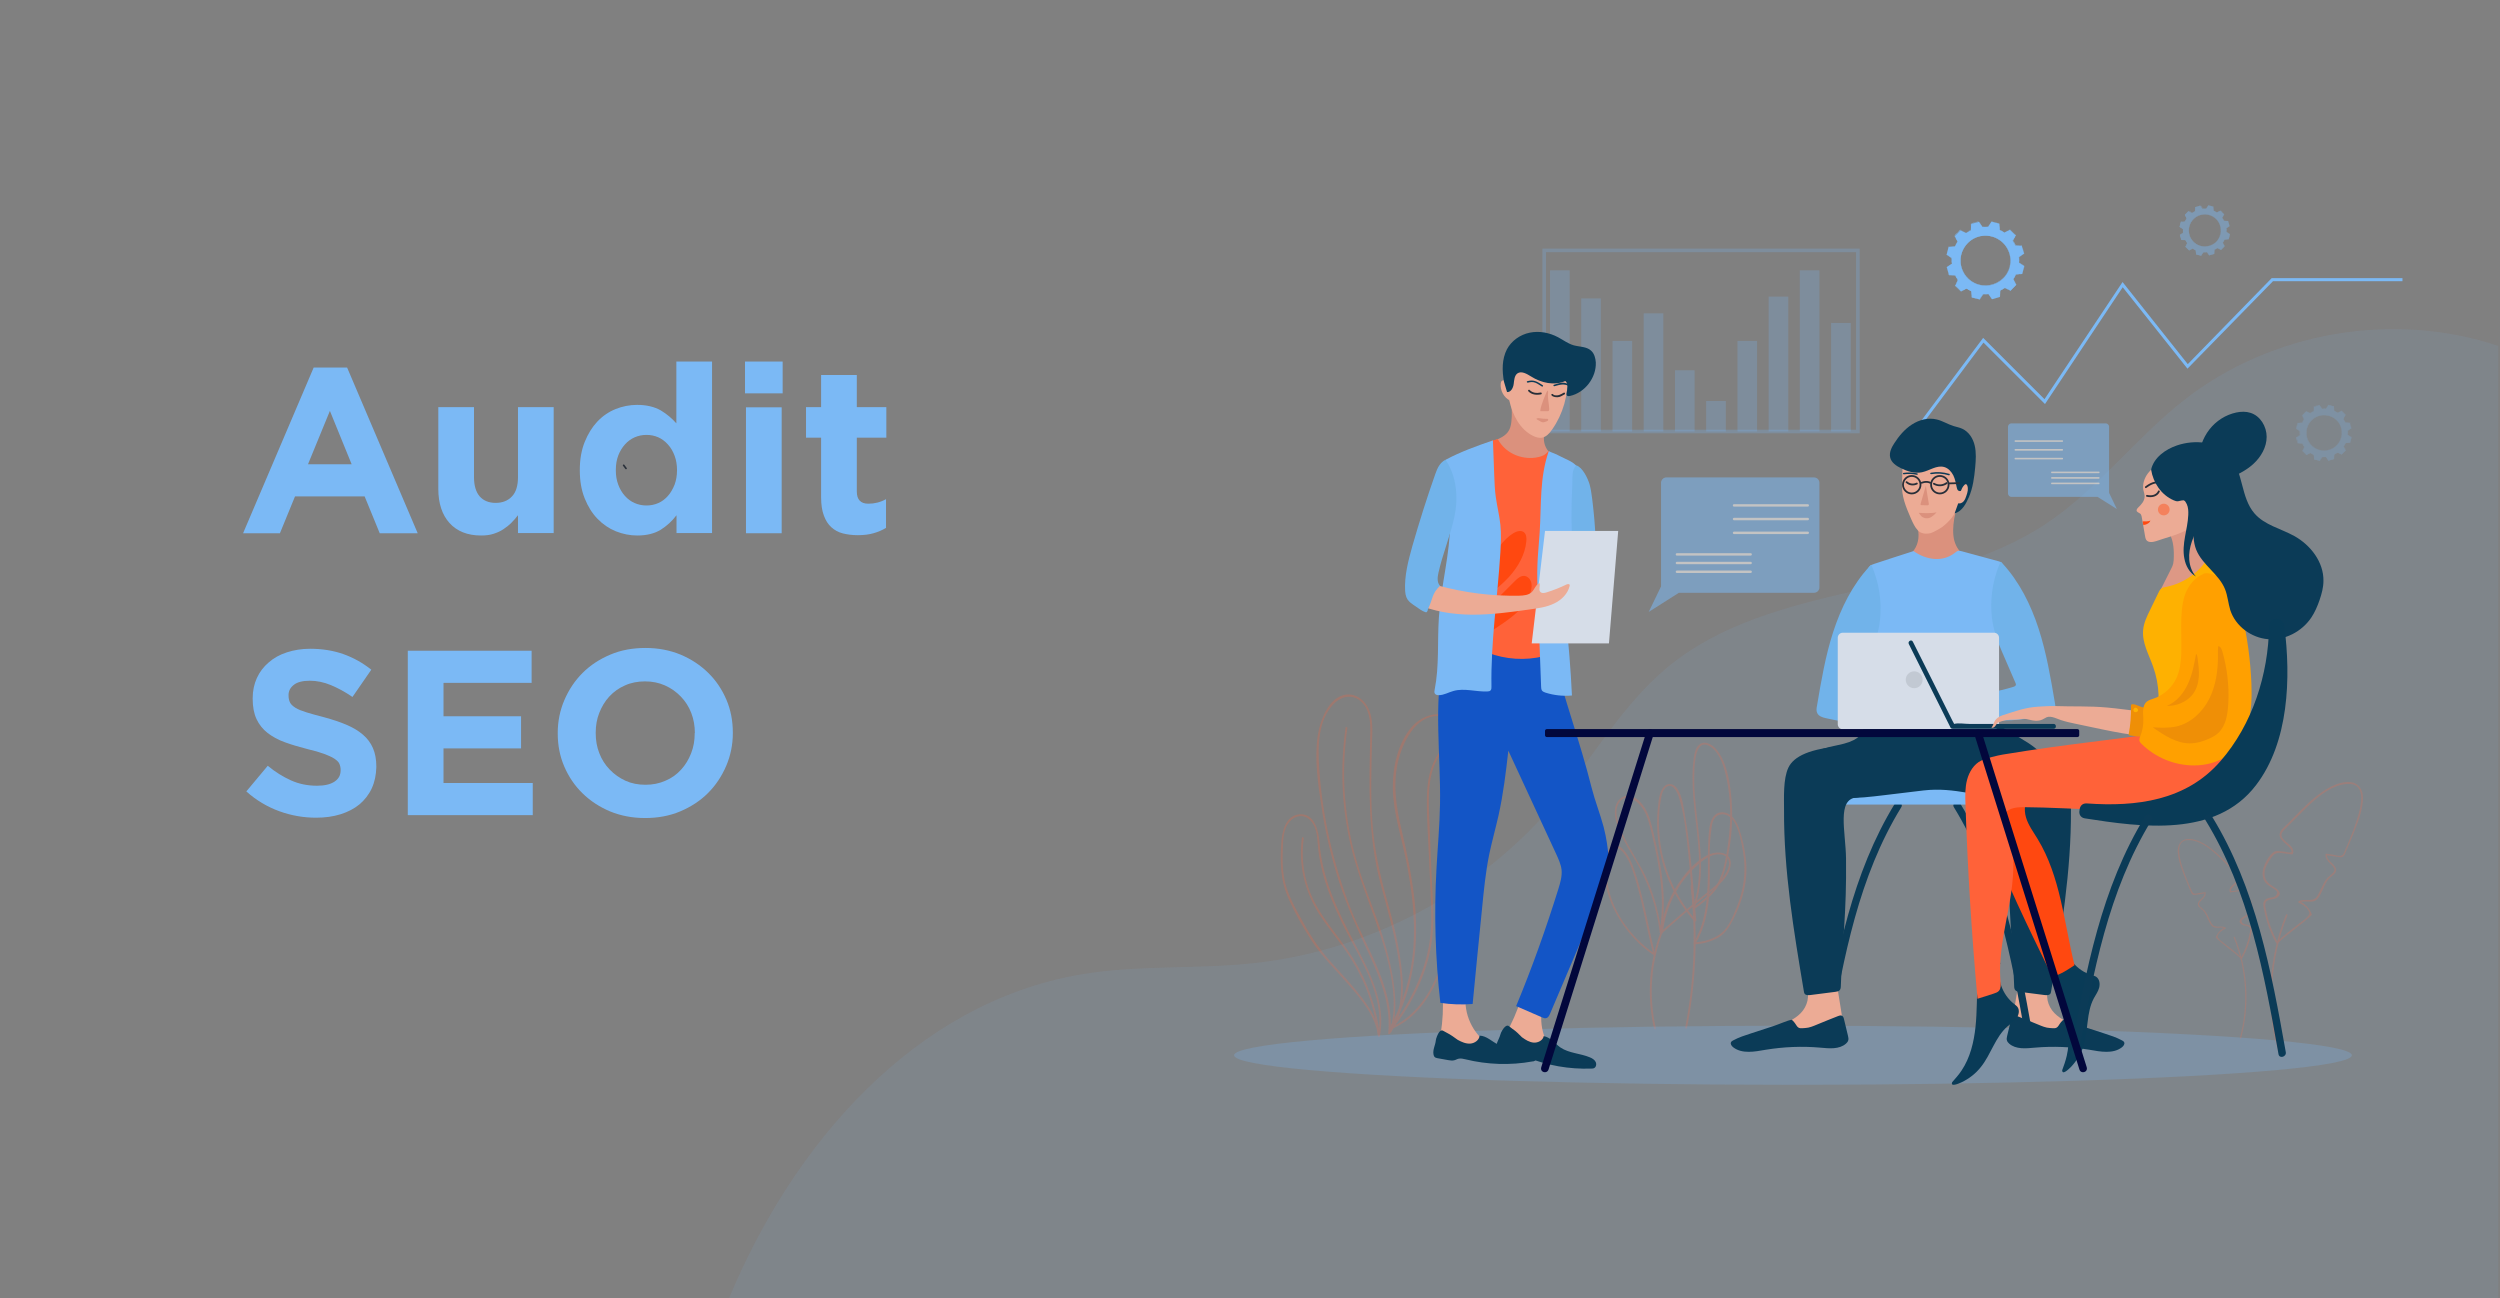 <?xml version="1.0" encoding="utf-8"?>
<!-- Generator: Adobe Illustrator 24.2.1, SVG Export Plug-In . SVG Version: 6.00 Build 0)  -->
<!DOCTYPE svg PUBLIC "-//W3C//DTD SVG 1.1//EN" "http://www.w3.org/Graphics/SVG/1.1/DTD/svg11.dtd">
<svg version="1.1" id="Calque_1" xmlns:x="http://ns.adobe.com/Extensibility/1.0/" xmlns:i="http://ns.adobe.com/AdobeIllustrator/10.0/" xmlns:graph="http://ns.adobe.com/Graphs/1.0/"
	 xmlns="http://www.w3.org/2000/svg" xmlns:xlink="http://www.w3.org/1999/xlink" x="0px" y="0px" width="1540.6px" height="800px"
	 viewBox="0 0 1540.6 800" style="enable-background:new 0 0 1540.6 800;" xml:space="preserve">
<rect x="0" y="0" width="1540.6" height="800" fill="#808080" stroke="none"/>
<style type="text/css">
	.st0{fill:#282F39;}
	.st1{opacity:0.24;}
	.st2{fill:#FF6239;}
	.st3{opacity:9.000000e-02;}
	.st4{fill:#7BB9F5;}
	.st5{opacity:0.24;fill:#7BB9F5;}
	.st6{opacity:0.24;fill:none;stroke:#7BB9F5;stroke-width:2.217;stroke-miterlimit:10;}
	.st7{opacity:0.43;}
	.st8{opacity:0.23;}
	.st9{opacity:0.53;}
	.st10{fill:#FFFFFF;}
	.st11{fill:#ECAB95;}
	.st12{fill:#0B3B57;}
	.st13{fill:#1355C6;}
	.st14{fill:#DB917D;}
	.st15{fill:#71B3EA;}
	.st16{fill:#FF4810;}
	.st17{fill:#D6DDE8;}
	.st18{fill:#C2C9D3;}
	.st19{fill:none;stroke:#282F39;stroke-width:1.108;stroke-miterlimit:10;}
	.st20{fill:#093B57;}
	.st21{fill:#DD9885;}
	.st22{fill:#FEB101;}
	.st23{fill:#EF8F06;}
	.st24{fill:#FFA000;}
	.st25{fill:#FE4810;}
	.st26{opacity:0.42;fill:#FE4810;}
	.st27{fill:#02073C;}
</style>
<g>
	<g>
		<g>
			<g>
				<g>
					<path class="st0" d="M386.2,288.4c-0.5-0.6-0.9-1.2-1.4-1.9c-0.1-0.1-0.2-0.2-0.3-0.3c-0.1,0-0.3,0-0.4,0.1
						c-0.1,0.1-0.2,0.2-0.3,0.3c0,0.1,0,0.3,0.1,0.4c0.5,0.6,0.9,1.2,1.4,1.9c0.1,0.1,0.2,0.2,0.3,0.3c0.1,0,0.3,0,0.4-0.1
						c0.1-0.1,0.2-0.2,0.3-0.3C386.3,288.7,386.3,288.5,386.2,288.4L386.2,288.4z"/>
				</g>
			</g>
		</g>
		<g>
			<g class="st1">
				<g>
					<path class="st2" d="M1020.4,633.6c-4.5-19.8-3-40.5,4.3-59.5c0.3-0.7-0.8-1-1.1-0.3c-7.4,19.1-8.9,40.1-4.3,60.1
						C1019.5,634.6,1020.6,634.3,1020.4,633.6L1020.4,633.6z"/>
				</g>
				<g>
					<path class="st2" d="M1024.7,574.7c1.7-16,9.5-31.2,21.7-41.9c3.3-2.9,7.2-5.9,11.8-6.3c3.1-0.3,6.5,0.8,7.2,4.2
						c0.5,2.3-0.4,4.8-1.5,6.8c-3.9,7.3-11.9,12.3-18.1,17.5c-7.5,6.3-14.9,12.6-22.2,19.1c-0.6,0.5,0.3,1.3,0.8,0.8
						c7.9-7.1,16-14,24.1-20.8c6.4-5.4,16.4-11.5,17.9-20.4c1.5-8.7-7.9-9.8-14-6.8c-7.9,3.9-14.4,11.7-19.1,19.1
						c-5.5,8.6-8.9,18.4-10,28.6C1023.5,575.5,1024.7,575.4,1024.7,574.7L1024.7,574.7z"/>
				</g>
				<g>
					<path class="st2" d="M1023.8,574.7c-1.3-11-4.1-21.7-8.4-31.8c-4.4-10.2-11.1-19.1-15.6-29.3c-2.3-5.1-5.4-12.7-2.5-18.2
						c4-7.6,12.1-2,15.2,3.1c2.7,4.3,3.9,9.3,5.1,14.1c1.5,6.2,2.9,12.3,4,18.6c2.6,14.3,3.6,28.8,1.1,43.2c-0.1,0.7,1,1,1.1,0.3
						c2.4-13.5,1.7-27.1-0.5-40.6c-1.2-7-2.7-13.8-4.3-20.7c-1.3-5.3-2.5-10.8-5.4-15.5c-2.2-3.5-5.9-7.5-10.4-7.5
						c-4.4-0.1-7.4,3.9-7.9,7.9c-0.8,5.5,1.6,11.3,3.8,16.2c2.6,5.6,5.9,10.9,9,16.2c7.8,13.5,12.9,28.3,14.7,43.8
						C1022.8,575.4,1023.9,575.5,1023.8,574.7L1023.8,574.7z"/>
				</g>
				<g>
					<path class="st2" d="M1019.7,587.7c-15-9.9-27.7-27.8-29.4-46c-0.5-4.8-0.2-9.6,1-14.2c0.7-2.9,2.2-7.1,5.9-4.9
						c2.4,1.4,4,3.7,5.4,6c2.4,4.1,3.8,8.8,5.2,13.3c1.4,4.7,2.7,9.5,3.8,14.3c2.5,10.7,4.5,21.5,7.3,32.1c0.2,0.7,1.3,0.4,1.1-0.3
						c-3-11.3-5-22.9-7.8-34.2c-1.4-5.7-2.9-11.3-4.8-16.9c-1.6-4.6-3.4-9.1-6.6-12.8c-2-2.3-5.5-5.1-8.3-2.2
						c-2.7,2.8-3.1,8.3-3.4,12c-0.9,10.2,2.1,20.4,7,29.3c5.5,9.9,13.5,19.1,23,25.4C1019.7,589.1,1020.3,588.1,1019.7,587.7
						L1019.7,587.7z"/>
				</g>
				<g>
					<path class="st2" d="M1039.6,633.5c5.6-28.8,6.8-58.4,3.4-87.5c-0.1-0.7-1.2-0.7-1.2,0c3.4,29.1,2.3,58.5-3.3,87.2
						C1038.3,633.9,1039.5,634.2,1039.6,633.5L1039.6,633.5z"/>
				</g>
				<g>
					<path class="st2" d="M1045,566.9c-14.3-16-22.4-37.1-22.7-58.6c-0.1-5.4,0.3-10.8,1.3-16.2c0.4-2.3,1-5,2.8-6.7
						c3.8-3.6,6.8,2,7.9,5c3.8,11.3,4.8,23.9,6.1,35.6c1.4,13.7,2.3,27.5,3.7,41.3c0.1,0.7,1.2,0.7,1.2,0
						c-1.4-14.3-2.3-28.6-3.9-42.9c-0.7-6.8-1.6-13.6-2.8-20.3c-1-5.8-1.6-12.9-4.9-17.9c-1.9-3-5.6-4.3-8.3-1.4
						c-3.1,3.4-3.3,9.1-3.8,13.5c-1.2,11.8,0.1,23.9,3.5,35.3c3.8,12.6,10.3,24.3,19.1,34.2C1044.7,568.3,1045.5,567.4,1045,566.9
						L1045,566.9z"/>
				</g>
				<g>
					<path class="st2" d="M1044.8,581.6c5.8-9.7,7.9-20.9,8.6-32c0.8-13.4-0.8-27.2,1.5-40.5c0.5-3.1,1.8-6.5,5.3-7.2
						c3.9-0.8,7.2,2.1,8.9,5.3c2.8,5.1,4,11.8,5,17.5c2.1,11.8,0.6,23.6-4,34.7c-2.2,5.3-4.8,12-9.4,15.7
						c-4.5,3.6-10.8,5.4-16.5,5.6c-0.7,0-0.7,1.2,0,1.2c5-0.2,10.2-1.6,14.6-4.1c4.6-2.6,7.2-7.1,9.5-11.7c5.7-11.2,9-23.7,7.6-36.4
						c-0.7-6.6-2.2-13.4-4.4-19.6c-1.6-4.5-4.6-9.2-9.9-9.5c-5.3-0.3-7.4,4.6-8.1,9.1c-1.1,7.5-1,15.3-1,22.8
						c0,16.5-0.1,33.9-8.8,48.5C1043.5,581.7,1044.5,582.2,1044.8,581.6L1044.8,581.6z"/>
				</g>
				<g>
					<path class="st2" d="M1044.1,560.1c9.7-27.4-1-56,0-84c0.2-5.2,0.5-22,9.9-16c5.8,3.7,8.4,12.5,9.8,18.8
						c3.1,13.8,3,28.6,0.9,42.5c-1.1,7.4-2.5,15.9-6,22.5c-3.5,6.5-9.5,11.3-15.4,15.5c-0.6,0.4,0,1.4,0.6,1
						c5.2-3.7,10.3-7.7,14-12.9c4.2-5.9,5.7-13.6,7.1-20.6c3-14.9,3.3-30.5,0.6-45.5c-1.2-6.7-3.3-13.7-7.5-19.1
						c-2.8-3.6-8.4-7-12-2.3c-1.5,2-1.9,4.6-2.3,7c-0.6,4.1-0.8,8.3-0.8,12.4c0,8.6,0.9,17.3,1.9,25.8c2.1,18.1,4.4,36.9-1.8,54.5
						C1042.8,560.5,1043.9,560.8,1044.1,560.1L1044.1,560.1z"/>
				</g>
			</g>
			<g class="st1">
				<g>
					<path class="st2" d="M856.7,636.7c2.8-27.4-14.5-51.7-24.1-76.1c-11-28.1-17.8-57.9-19.7-88c-0.8-12.8-0.7-28.2,8.5-38.3
						c5.2-5.8,13.1-7,18.5-0.8c4.8,5.6,4.7,13.4,4.5,20.4c-0.7,30.3-1.6,60.6,6.2,90.1c4.3,16.4,9.2,32.5,11.5,49.3
						c2.1,14.5,2.6,30.7-6.6,43.1c-0.4,0.6,0.6,1.2,1,0.6c7.8-10.5,8.7-23.9,7.6-36.5c-1.4-15.5-5.1-30.7-9.3-45.7
						c-4.5-15.9-8-31.7-9.1-48.3c-1.1-16.4-0.6-32.8-0.2-49.3c0.2-6.7,0.8-14-2.1-20.3c-2-4.5-6.2-8.5-11.3-8.9
						c-12.6-1-18.7,15.8-20.1,25.6c-2,14,0.1,28.8,2.2,42.6c2.3,15.7,5.9,31.2,10.7,46.3c5,15.9,11.9,30.8,18.9,45.8
						c7,15.2,13.4,31.3,11.7,48.3C855.5,637.5,856.6,637.5,856.7,636.7L856.7,636.7z"/>
				</g>
				<g>
					<path class="st2" d="M857.4,635.9c3.4-10.7,2.8-22.2,1-33.2c-2-11.9-5.4-23.6-9.4-35c-4.3-12.1-9.2-24-12.8-36.4
						c-3.7-12.5-6.1-25.3-7.2-38.3c-1.3-14.8-0.8-29.6,1.3-44.3c0.1-0.7-1-1-1.1-0.3c-3.5,24.8-2.4,50.1,3.6,74.4
						c6,24.5,17.4,47.2,23,71.8c3,13.3,4.8,27.7,0.6,41C856.1,636.3,857.2,636.6,857.4,635.9L857.4,635.9z"/>
				</g>
				<g>
					<path class="st2" d="M857.4,634.3c14-24.7,17.3-52.6,14.2-80.5c-1.6-14.2-4.6-28.2-7.8-42c-3.5-14.8-5.8-29.3-1.8-44.3
						c3.3-12.1,11.8-28.5,27-26c6.4,1.1,10.5,6.4,11.9,12.4c1.5,6.3,0.2,12.5-1.7,18.5c-2.1,6.4-4.8,12.6-5.8,19.3
						c-1.1,6.7-0.6,13.6,0,20.4c1.3,15,1.1,29.9,0.3,44.9c-0.8,15.8-2.6,31.7-9.1,46.3c-5.7,12.7-14.8,24.6-28,30
						c-0.7,0.3-0.4,1.4,0.3,1.1c24.3-10,34-38.5,36.7-62.5c1.8-15.7,2.5-31.9,1.7-47.6c-0.4-7.7-1.5-15.4-1.5-23.2
						c0-7.9,1.8-15.1,4.4-22.6c3.6-10.3,7.7-23.3,0-32.8c-7.4-9.3-20.9-5.9-27.9,1.9c-8.8,9.8-12.1,25-12,37.8
						c0.2,15.2,5.2,30.1,8.2,44.9c3.5,17.6,5.8,35.6,4.5,53.5c-1.2,17.5-6.2,34.5-14.9,49.8C856,634.4,857,635,857.4,634.3
						L857.4,634.3z"/>
				</g>
				<g>
					<path class="st2" d="M858,634.1c12.8-16,22.5-36.3,24.7-56.9c1.3-12.7,0-25.7-0.5-38.4c-0.5-13-1.1-26-1.6-38.9
						c-0.4-12.3-0.2-25.5,7.5-35.8c0.4-0.6-0.6-1.2-1-0.6c-6.1,8.1-7.6,18.2-7.8,28c-0.2,12.3,0.8,24.7,1.3,36.9
						c0.5,13,1.4,26,1.4,38.9c-0.1,11.3-2.2,22.2-6.2,32.8c-4.4,11.8-10.7,23.1-18.6,33C856.8,633.9,857.6,634.7,858,634.1
						L858,634.1z"/>
				</g>
				<g>
					<path class="st2" d="M850.3,638.4c-0.8-8.9-5.7-16.5-11-23.5c-5.7-7.5-12.1-14.3-18.4-21.2c-7.1-7.8-12.9-16.2-17.9-25.4
						c-4.9-8.9-10.2-17.9-11.8-28c-0.9-5.4-0.9-10.8-0.7-16.2c0.2-5.3,0.1-11.3,2.9-16c2.9-4.8,8.8-7.1,13.4-3.2
						c4.2,3.6,4.8,9.4,5.2,14.6c1.4,19.5,8.8,37.2,17.6,54.4c10,19.6,24.2,41.4,19.6,64.5c-0.1,0.7,1,1,1.1,0.3
						c4.1-20.6-6.6-40.4-15.8-58c-10.3-19.6-19.7-39.3-21.4-61.7c-0.5-6.9-3-17.9-12.2-17.2c-9.1,0.7-11,11.4-11.4,18.7
						c-0.6,10.6-0.4,21.4,3.7,31.3c4.1,9.7,9.5,19.3,15.2,28.1c6.5,10,15.2,18.2,22.9,27.2c7.7,8.9,16.7,19.4,17.9,31.5
						C849.2,639.2,850.4,639.2,850.3,638.4L850.3,638.4z"/>
				</g>
				<g>
					<path class="st2" d="M850.3,637.6c-2-16.5-7.5-32.6-16.3-46.7c-9.1-14.6-21.9-26.9-27.6-43.5c-3.4-9.9-4.4-20.4-3-30.8
						c0.1-0.7-1-1-1.1-0.3c-2.3,16.9,1.8,33.4,11,47.6c4.6,7.1,10,13.6,14.9,20.5c5.3,7.4,9.7,15.2,13.2,23.6
						c3.9,9.5,6.5,19.5,7.7,29.6C849.2,638.4,850.4,638.4,850.3,637.6L850.3,637.6z"/>
				</g>
			</g>
			<g class="st1">
				<g>
					<g>
						<path class="st2" d="M1404.5,647.5c-7.4-27.5-5.5-57.1,5.1-83.5c0.2-0.6-0.7-0.8-0.9-0.3c-10.7,26.6-12.5,56.3-5.1,84
							C1403.7,648.4,1404.6,648.1,1404.5,647.5L1404.5,647.5z"/>
					</g>
					<g>
						<path class="st2" d="M1403.7,580.9c-3.5-6.4-6.1-13.3-7.4-20.4c-0.2-0.9-0.5-2.3-0.4-3.2c0.2-2,1.4-2.5,2.9-2.9
							c1.2-0.3,2.5-0.3,3.7-0.9c1.2-0.6,2.6-1.7,2.3-3.2c-0.3-1.8-2.9-3.2-4.2-4.1c-3.1-2-5.3-4.2-5.1-8.2c0.2-3.6,2.2-6.7,4.2-9.5
							c0.9-1.3,1.4-2,2.9-2.6c1.4-0.5,2.2-0.3,3.6-0.2c2.1,0.3,4.2,0.5,6.3,0.8c0.2,0,0.4-0.2,0.5-0.4c1.5-4.6-5-6.7-6.7-10.1
							c-1.2-2.3,0.8-4.1,2.3-5.6c1.8-1.8,3.7-3.7,5.5-5.5c3.1-3.1,6.2-6.3,9.4-9.3c6.2-5.7,14-11.9,22.8-12.5
							c12.6-0.8,8.6,14,6.4,21.2c-1.6,5-3.5,10-5.5,14.8c-0.6,1.5-1.3,3.1-2,4.6c-0.6,1.4-1,3.5-2.9,3.7c-1.2,0.2-2.9-0.4-4.1-0.6
							c-1.5-0.2-3-0.4-4.5-0.7c-0.2,0-0.6,0.1-0.6,0.3c-0.3,2.4,1.3,4.1,2.8,5.7c1,1,2.5,2.3,2.7,3.8c0.2,1.9-3.5,4-4.7,5.5
							c-2.5,3.1-3.7,7-5.7,10.5c-2.8,4.8-7.7,1.3-11.7,3.5c-0.3,0.2-0.3,0.7,0,0.8c2.5,1.1,5.8,3.4,6.6,6.2c0.6,2.2-4.5,5.3-6.1,6.6
							c-4.7,3.8-9.6,7.3-14,11.5c-0.5,0.4,0.2,1.1,0.7,0.7c6.5-6.2,14.2-11.1,20.8-17.3c0.1-0.1,0.2-0.3,0.1-0.5
							c-1.4-3.6-4-6.4-7.5-8c0,0.3,0,0.6,0,0.8c3.5-1.9,8.1,1.1,11-2.3c3.1-3.6,3.8-8.7,7-12.4c1.8-2,5.6-3.4,4.2-6.7
							c-1.2-2.8-5.8-4.7-5.3-8.1c-0.2,0.1-0.4,0.2-0.6,0.3c2.1,0.3,4.2,0.6,6.3,0.9c1.2,0.2,2.8,0.7,3.9,0.1
							c1.2-0.6,1.7-2.4,2.2-3.6c0.9-2,1.7-4.1,2.6-6.1c3.2-7.8,6.9-16.3,7.7-24.7c0.6-6.1-2.1-11.6-8.8-11.7c-7-0.1-14,4.2-19.4,8.4
							c-6.7,5.2-12.5,11.6-18.4,17.6c-1.8,1.8-5,4-4.7,6.9c0.2,2,1.9,3.5,3.3,4.8c0.8,0.7,1.7,1.5,2.5,2.3c0.4,0.5,0.9,1,1.2,1.6
							c0.1,0.3,0.3,0.6,0.3,0.9c0,1.1,0,0.7-0.7,0.9c-0.9,0.3-2.4-0.3-3.4-0.4c-1.1-0.1-2.2-0.3-3.4-0.4c-1.6-0.2-2.9-0.1-4.2,1.1
							c-2.5,2.3-4.7,6.2-5.6,9.4c-0.8,2.7-0.7,5.8,0.8,8.2c0.8,1.3,2,2.2,3.2,3c0.7,0.5,1.5,0.9,2.2,1.4c0.5,0.3,1,0.7,1.4,1.1
							c1,0.9,1.2,1.1,0.6,2.4c-1,2.4-3.7,1.7-5.8,2.6c-0.9,0.4-1.7,0.9-2.1,1.8c-0.8,1.6-0.1,3.8,0.2,5.5c0.5,2.4,1.1,4.9,1.8,7.2
							c1.4,4.5,3.3,8.9,5.6,13C1403.1,581.9,1404,581.4,1403.7,580.9L1403.7,580.9z"/>
					</g>
				</g>
				<g>
					<g>
						<path class="st2" d="M1380.3,639.7c5.5-20.5,4.1-42.4-3.8-62c-0.2-0.4,0.5-0.6,0.7-0.2c8,19.8,9.3,41.9,3.8,62.4
							C1380.9,640.3,1380.2,640.1,1380.3,639.7L1380.3,639.7z"/>
					</g>
					<g>
						<path class="st2" d="M1380.9,590.2c2.6-4.7,4.5-9.8,5.5-15.2c0.1-0.7,0.4-1.7,0.3-2.3c-0.2-1.5-1-1.8-2.1-2.1
							c-0.9-0.2-1.9-0.3-2.7-0.7c-0.9-0.4-2-1.3-1.7-2.4c0.3-1.3,2.1-2.4,3.1-3c2.3-1.5,3.9-3.1,3.8-6.1c-0.1-2.7-1.6-5-3.1-7.1
							c-0.7-0.9-1-1.5-2.2-1.9c-1-0.4-1.6-0.3-2.7-0.1c-1.5,0.2-3.1,0.4-4.6,0.6c-0.2,0-0.3-0.1-0.4-0.3c-1.1-3.4,3.7-5,5-7.5
							c0.9-1.7-0.6-3-1.7-4.1c-1.4-1.4-2.7-2.7-4.1-4.1c-2.3-2.3-4.6-4.7-7-6.9c-4.6-4.2-10.4-8.9-16.9-9.3
							c-9.4-0.6-6.4,10.4-4.8,15.8c1.2,3.7,2.6,7.4,4.1,11c0.5,1.1,1,2.3,1.5,3.4c0.5,1.1,0.8,2.6,2.2,2.8c0.9,0.1,2.1-0.3,3-0.4
							c1.1-0.2,2.2-0.3,3.4-0.5c0.2,0,0.4,0,0.4,0.3c0.2,1.8-0.9,3-2.1,4.2c-0.7,0.8-1.9,1.7-2,2.8c-0.2,1.4,2.6,3,3.5,4.1
							c1.9,2.3,2.7,5.2,4.2,7.8c2.1,3.6,5.7,1,8.7,2.6c0.2,0.1,0.2,0.5,0,0.6c-1.8,0.8-4.3,2.5-4.9,4.6c-0.5,1.6,3.4,3.9,4.5,4.9
							c3.5,2.8,7.2,5.5,10.4,8.6c0.3,0.3-0.2,0.8-0.5,0.5c-4.9-4.6-10.6-8.3-15.4-12.9c-0.1-0.1-0.1-0.2-0.1-0.4
							c1.1-2.7,3-4.8,5.6-6c0,0.2,0,0.4,0,0.6c-2.6-1.4-6,0.8-8.2-1.7c-2.3-2.7-2.8-6.5-5.2-9.2c-1.3-1.5-4.1-2.5-3.1-5
							c0.9-2.1,4.3-3.5,3.9-6c0.1,0.1,0.3,0.2,0.4,0.3c-1.6,0.2-3.1,0.5-4.7,0.7c-0.9,0.1-2.1,0.5-2.9,0.1c-0.9-0.5-1.2-1.8-1.6-2.6
							c-0.6-1.5-1.3-3-1.9-4.6c-2.4-5.8-5.1-12.1-5.7-18.4c-0.5-4.5,1.5-8.6,6.5-8.7c5.2-0.1,10.4,3.1,14.4,6.2
							c5,3.9,9.3,8.6,13.7,13.1c1.3,1.3,3.7,3,3.5,5.1c-0.2,1.5-1.4,2.6-2.5,3.5c-0.6,0.6-1.3,1.1-1.8,1.7c-0.3,0.4-0.7,0.7-0.9,1.2
							c-0.1,0.2-0.2,0.4-0.2,0.7c0,0.8,0,0.5,0.5,0.6c0.6,0.2,1.8-0.2,2.5-0.3c0.8-0.1,1.7-0.2,2.5-0.3c1.2-0.1,2.2-0.1,3.1,0.8
							c1.8,1.7,3.5,4.6,4.2,7c0.6,2,0.6,4.3-0.6,6.1c-0.6,1-1.5,1.6-2.4,2.3c-0.5,0.4-1.1,0.7-1.6,1c-0.3,0.2-0.7,0.5-1,0.8
							c-0.7,0.7-0.9,0.8-0.4,1.8c0.8,1.7,2.8,1.3,4.3,1.9c0.7,0.3,1.2,0.7,1.5,1.4c0.6,1.2,0.1,2.8-0.2,4.1
							c-0.4,1.8-0.8,3.6-1.4,5.4c-1,3.4-2.5,6.6-4.2,9.7C1381.3,590.9,1380.6,590.6,1380.9,590.2L1380.9,590.2z"/>
					</g>
				</g>
			</g>
			<g class="st3">
				<path class="st4" d="M448.5,801.9c39.6-96.4,114.8-183.8,217.5-201.4c35.2-6,71.3-3.1,106.9-7c71.9-7.8,140.2-44.4,186.4-100
					c22.9-27.5,40.8-59.6,68.4-82.4c64.6-53.4,163.4-42.1,233.2-88.4c31.8-21.2,55.2-52.8,85.3-76.4
					c53.7-41.9,128.8-54.8,193.4-33.1v587.5L448.5,801.9z"/>
			</g>
			<ellipse class="st5" cx="1104.9" cy="650.3" rx="344.4" ry="18.2"/>
			<g>
				<g>
					<polygon class="st4" points="1180.7,266.7 1179.2,265.6 1222.1,208.2 1259.9,246 1308,173.8 1348.2,224.4 1399.9,171.4 
						1480.5,171.4 1480.5,173.3 1400.7,173.3 1348,227.2 1308.1,177 1260.2,249 1222.3,211.1 					"/>
				</g>
				<g>
					<rect x="951.6" y="154.3" class="st6" width="193.3" height="111.6"/>
					<rect x="955.2" y="166.6" class="st5" width="12.1" height="99.3"/>
					<rect x="974.4" y="183.9" class="st5" width="12.1" height="82"/>
					<rect x="993.7" y="210.1" class="st5" width="12.1" height="55.8"/>
					<rect x="1012.9" y="193.1" class="st5" width="12.1" height="72.8"/>
					<rect x="1032.2" y="228.2" class="st5" width="12.1" height="37.7"/>
					<rect x="1051.4" y="247.1" class="st5" width="12.1" height="18.8"/>
					<rect x="1070.7" y="210.1" class="st5" width="12.1" height="55.8"/>
					<rect x="1089.9" y="182.8" class="st5" width="12.1" height="83.1"/>
					<rect x="1109.1" y="166.6" class="st5" width="12.1" height="99.3"/>
					<rect x="1128.4" y="199" class="st5" width="12.1" height="66.9"/>
				</g>
				<g>
					<path class="st4" d="M1242.2,145.1l-3.6-3.5l-3.4,1.7c-0.9-0.6-1.9-1.2-2.9-1.6l-0.3-3.9l-4.8-1.2l-2.1,3.2l0,0
						c-0.6,0-1.1-0.1-1.7,0c-0.6,0-1.1,0-1.7,0.1l0,0l-2.2-3.2l-4.8,1.3l-0.2,3.9c-1,0.5-2,1.1-2.9,1.7l-3.5-1.7l-3.5,3.6l1.7,3.4
						c-0.6,0.9-1.2,1.9-1.6,2.9l-3.9,0.3l-1.2,4.8l3.2,2.1c0,0.6,0,1.1,0,1.7c0,0.6,0,1.1,0.1,1.7l0,0l-3.2,2.2l1.3,4.8l3.9,0.2
						c0.5,1,1.1,2,1.7,2.9l-1.7,3.5l3.6,3.5l3.4-1.7c0.9,0.6,1.9,1.2,2.9,1.6l0.3,3.9l4.8,1.2l2.1-3.2c0.6,0,1.1,0,1.7,0
						c0.6,0,1.1,0,1.7-0.1l2.2,3.2l4.8-1.4l0.2-3.9c1-0.5,2-1.1,2.9-1.7l3.5,1.7l3.5-3.6l-1.8-3.5c0.6-0.9,1.2-1.9,1.6-2.9l3.9-0.3
						l1.2-4.8l-3.2-2.1l0,0c0-0.6,0.1-1.1,0-1.7c0-0.6,0-1.1-0.1-1.7l3.2-2.2l-1.4-4.8l-3.9-0.2c-0.5-1-1.1-2-1.7-2.9L1242.2,145.1z
						 M1234.6,171.4c-6,6.1-15.7,6.2-21.8,0.3c-6.1-6-6.2-15.7-0.3-21.8c6-6.1,15.7-6.2,21.8-0.3
						C1240.4,155.5,1240.6,165.3,1234.6,171.4z"/>
					<g>
						<path class="st4" d="M1242.3,145c-1.2-1.2-2.4-2.3-3.6-3.5c0,0-0.1,0-0.1,0c-0.7,0.4-1.4,0.7-2.1,1.1
							c-0.3,0.2-0.8,0.6-1.2,0.6c-0.4,0-1.1-0.5-1.5-0.8c-0.4-0.2-1.3-0.5-1.5-0.9c-0.1-0.3-0.1-1-0.1-1.3c-0.1-0.8-0.1-1.6-0.2-2.3
							c0,0,0-0.1-0.1-0.1c-1.6-0.4-3.2-0.8-4.8-1.2c0,0-0.1,0-0.1,0c-0.7,1.1-1.4,2.2-2.1,3.2c0,0,0,0.1,0,0.1
							c-0.9-0.5-2.4-0.3-3.3,0.1c0.1,0,0.1-0.1,0.1-0.2c-0.7-1.1-1.5-2.1-2.2-3.2c0,0-0.1-0.1-0.1,0c-1.6,0.4-3.2,0.9-4.8,1.3
							c0,0-0.1,0.1-0.1,0.1c0,0.8-0.1,1.6-0.1,2.3c0,0.3,0.1,1-0.1,1.3c-0.2,0.4-1,0.7-1.4,0.9c-0.4,0.3-1.1,0.9-1.5,0.8
							c-0.3,0-0.9-0.4-1.2-0.6c-0.7-0.3-1.4-0.7-2.1-1c0,0-0.1,0-0.1,0c-1.2,1.2-2.3,2.4-3.5,3.6c0,0,0,0.1,0,0.1
							c0.4,0.7,0.7,1.4,1.1,2.1c0.2,0.3,0.6,0.8,0.6,1.2c0,0.4-0.5,1.1-0.8,1.5c-0.2,0.4-0.5,1.3-0.9,1.5c-0.3,0.1-1,0.1-1.3,0.1
							c-0.8,0.1-1.6,0.1-2.3,0.2c0,0-0.1,0-0.1,0.1c-0.4,1.6-0.8,3.2-1.2,4.8c0,0,0,0.1,0,0.1c0.8,0.5,1.6,1.1,2.4,1.6
							c0.6,0.4,0.6,0.4,0.7,1c0.1,0.9-0.3,2,0.3,2.8c0,0-0.1-0.1-0.1,0c-1.1,0.7-2.1,1.5-3.2,2.2c0,0-0.1,0.1,0,0.1
							c0.4,1.6,0.9,3.2,1.3,4.8c0,0,0.1,0.1,0.1,0.1c0.8,0,1.6,0.1,2.3,0.1c0.3,0,1-0.1,1.3,0.1c0.4,0.2,0.7,1,0.9,1.4
							c0.3,0.4,0.9,1.1,0.8,1.5c0,0.3-0.4,0.9-0.6,1.2c-0.3,0.7-0.7,1.4-1,2.1c0,0,0,0.1,0,0.1c1.2,1.2,2.4,2.3,3.6,3.5
							c0,0,0.1,0,0.1,0c0.7-0.4,1.4-0.7,2.1-1.1c0.3-0.2,0.8-0.6,1.2-0.6c0.4,0,1.1,0.5,1.5,0.8c0.4,0.2,1.3,0.5,1.5,0.9
							c0.1,0.3,0.1,1,0.1,1.3c0.1,0.8,0.1,1.6,0.2,2.3c0,0,0,0.1,0.1,0.1c1.6,0.4,3.2,0.8,4.8,1.2c0,0,0.1,0,0.1,0
							c0.4-0.7,0.9-1.3,1.3-2c0.2-0.3,0.4-0.9,0.7-1.1c0.4-0.3,1.2-0.1,1.7-0.1c0.5,0,1.4-0.2,1.7,0c0.3,0.2,0.5,0.8,0.7,1.1
							c0.4,0.6,0.9,1.3,1.3,1.9c0,0,0.1,0.1,0.1,0c1.6-0.5,3.2-0.9,4.8-1.4c0,0,0.1-0.1,0.1-0.1c0-0.8,0.1-1.6,0.1-2.3
							c0-0.3-0.1-1,0.1-1.3c0.2-0.4,1-0.7,1.4-0.9c0.4-0.3,1.1-0.9,1.5-0.8c0.3,0,0.9,0.4,1.2,0.6c0.7,0.3,1.4,0.7,2.1,1
							c0,0,0.1,0,0.1,0c1.2-1.2,2.3-2.4,3.5-3.6c0,0,0-0.1,0-0.1c-0.4-0.7-0.7-1.4-1.1-2.1c-0.2-0.3-0.6-0.8-0.6-1.2
							c0-0.4,0.5-1.1,0.8-1.5c0.2-0.4,0.5-1.3,0.9-1.5c0.3-0.1,1-0.1,1.3-0.1c0.8-0.1,1.6-0.1,2.3-0.2c0,0,0.1,0,0.1-0.1
							c0.4-1.6,0.8-3.2,1.2-4.8c0,0,0-0.1,0-0.1c-1.1-0.7-2.2-1.4-3.2-2.1c0,0-0.1,0-0.1,0c0.4-0.8,0.2-1.6,0.2-2.5
							c0-0.9,0-0.8,0.7-1.3c0.8-0.6,1.6-1.1,2.4-1.7c0,0,0.1-0.1,0-0.1c-0.5-1.6-0.9-3.2-1.4-4.8c0,0-0.1-0.1-0.1-0.1
							c-0.8,0-1.6-0.1-2.3-0.1c-0.3,0-1,0.1-1.3-0.1c-0.4-0.2-0.7-1-0.9-1.4c-0.3-0.4-0.9-1.1-0.8-1.5c0-0.3,0.4-0.9,0.6-1.2
							c0.3-0.7,0.7-1.4,1-2.1c0.1-0.1-0.1-0.2-0.2-0.1c-0.4,0.9-1.4,2.2-1.5,3.2c-0.2,1.1,1,2.3,1.6,3.3c0,0,0.1,0,0.1,0.1
							c0.8,0,3.3-0.2,3.8,0.2c0.3,0.2,0.3,1.2,0.4,1.6c0.2,0.8,0.6,1.7,0.7,2.6c0.1,0.7,0.2,0.3-0.3,0.8c-0.6,0.6-1.4,0.9-2,1.4
							c-1.3,0.9-0.6,2.4-0.6,3.9c0,0.1,0.2,0.1,0.2,0.1c-0.1,0.3,2.9,1.8,3,2.3c0.1,0.7-0.5,1.9-0.7,2.6c-0.1,0.3-0.3,1.8-0.5,1.9
							c-0.9,0.7-2.9-0.2-3.9,0.3c-0.2,0.1-1.7,2.7-1.7,3c0,0.3,0.3,0.7,0.4,0.9c0.3,0.6,1.2,1.8,1.2,2.4c0,0.3-0.7,0.9-1.1,1.3
							c-0.6,0.6-1.3,1.6-2,2c-0.6,0.3-0.5,0.2-1.4-0.2c-0.5-0.3-1.6-1.1-2.2-1.1c-0.6,0-1.4,0.8-1.9,1.1c-0.4,0.2-1,0.4-1.2,0.8
							c-0.3,0.5-0.1,2.1-0.1,2.7c-0.1,1.1,0.1,0.9-0.7,1.2c-1,0.4-2.1,0.6-3.1,0.9c-1,0.3-0.8,0.3-1.4-0.6c-0.5-0.8-1-1.5-1.5-2.3
							c0,0-0.1-0.1-0.1-0.1c-0.8,0.1-2.8-0.3-3.4,0.1c-0.4,0.2-0.8,1.1-1,1.5c-0.2,0.4-0.9,1.7-1.2,1.7c-0.7,0.1-2.1-0.5-2.7-0.7
							c-0.3-0.1-1.8-0.3-1.9-0.5c-0.3-0.4-0.2-2.1-0.2-2.7c0-0.3,0.1-0.9-0.1-1.2c-0.2-0.3-2.7-1.7-3-1.7c-1.1,0-2.6,1.8-3.5,1.7
							c-0.5-0.1-3.4-3-3.4-3.3c-0.2-1.1,1.7-2.4,1.6-3.5c0-0.4-1.5-2.7-1.8-2.9c-0.4-0.3-1.5-0.1-2-0.1c-0.8,0-1.6,0.1-1.9-0.4
							c-0.5-0.8-0.6-2.3-0.9-3.2c-0.3-1.1-0.5-1,0.4-1.7c0.3-0.2,2.4-1.5,2.3-1.7c0.1,0.1,0.2,0.1,0.2-0.1c-0.1-0.8,0.3-2.8-0.1-3.4
							c-0.1-0.2-0.8-0.5-1-0.7c-0.4-0.3-2.1-1-2.2-1.5c-0.1-0.1,0.3-1.3,0.4-1.5c0.2-0.8,0.3-2.2,0.7-2.9c0.3-0.4,0.4-0.3,1.1-0.4
							c0.7-0.1,2,0.1,2.6-0.2c0.4-0.2,0.5-0.8,0.8-1.3c0.2-0.4,1.1-1.4,1-1.8c0-0.6-0.8-1.6-1.1-2.1c-0.2-0.4-0.6-1.1-0.6-1.4
							c0.1-0.6,1.5-1.6,1.9-2c0.3-0.3,1-1.4,1.4-1.5c0.2-0.1,1.7,0.8,2,1c0.4,0.2,1,0.7,1.4,0.7c0.7,0,2.3-1.4,3-1.7
							c0,0,0-0.1,0.1-0.1c0.1-1-0.2-2.5,0.2-3.4c0.3-0.7,1.4-0.8,2.4-1c0.9-0.3,2-0.8,2.5-0.3c0.4,0.4,1.6,2.8,2,2.7
							c-0.1,0-0.1,0.2,0,0.2c1.1-0.1,2.3-0.1,3.4,0c0.1,0,0.1-0.1,0.1-0.2c0.3,0.1,1.5-2.4,1.9-2.7c0.6-0.5,1.6,0,2.5,0.3
							c0.9,0.2,2.1,0.2,2.4,1c0.4,1-0.2,2.5,0.3,3.4c0.1,0.3,2.7,1.7,3.1,1.7c0.8,0,2-1,2.6-1.3c1.1-0.5,1-0.1,2,0.8
							c0.8,0.8,1.6,1.5,2.3,2.3C1242.2,145.2,1242.4,145.1,1242.3,145z"/>
						<path class="st4" d="M1234.5,171.3c-4.6,4.5-11.5,5.9-17.4,3.2c-5.7-2.6-9.3-8.6-8.9-14.9c0.4-6.5,5-12.1,11.2-13.9
							c6.2-1.7,13,0.8,16.7,6.1C1240.4,157.9,1239.5,166.1,1234.5,171.3c-0.1,0.1,0.1,0.2,0.1,0.1c4.4-4.7,5.7-11.5,3-17.4
							c-2.8-6-9.4-9.7-16-8.9c-6.3,0.8-11.7,5.5-13.2,11.7c-1.6,6.4,1.1,13.2,6.6,16.8c6.2,4.1,14.4,3,19.6-2.2
							C1234.8,171.4,1234.6,171.2,1234.5,171.3z"/>
					</g>
				</g>
				<g class="st7">
					<path class="st4" d="M1370.6,132l-2.3-2.2l-2.2,1.1c-0.6-0.4-1.2-0.8-1.9-1.1l-0.2-2.5l-3.1-0.8l-1.4,2.1l0,0
						c-0.4,0-0.7,0-1.1,0c-0.4,0-0.7,0-1.1,0.1l0,0l-1.4-2l-3.1,0.9l-0.1,2.5c-0.6,0.3-1.3,0.7-1.9,1.1l-2.2-1.1l-2.2,2.3l1.1,2.2
						c-0.4,0.6-0.8,1.2-1.1,1.9l-2.5,0.2l-0.8,3.1l2.1,1.4c0,0.4,0,0.7,0,1.1c0,0.4,0,0.7,0.1,1.1l0,0l-2,1.4l0.9,3.1l2.5,0.1
						c0.3,0.6,0.7,1.3,1.1,1.9l-1.1,2.2l2.3,2.2l2.2-1.1c0.6,0.4,1.2,0.8,1.9,1.1l0.2,2.5l3.1,0.8l1.4-2.1c0.4,0,0.7,0,1.1,0
						c0.4,0,0.7,0,1.1-0.1l1.4,2l3.1-0.9l0.1-2.5c0.6-0.3,1.3-0.7,1.9-1.1l2.2,1.1l2.2-2.3l-1.1-2.2c0.4-0.6,0.8-1.2,1.1-1.9
						l2.5-0.2l0.8-3.1l-2.1-1.4l0,0c0-0.4,0-0.7,0-1.1c0-0.4,0-0.7-0.1-1.1l2-1.4l-0.9-3.1l-2.5-0.1c-0.3-0.6-0.7-1.3-1.1-1.9
						L1370.6,132z M1365.8,148.9c-3.8,3.9-10.1,4-14,0.2c-3.9-3.8-4-10.1-0.2-14c3.8-3.9,10.1-4,14-0.2
						C1369.5,138.7,1369.6,145,1365.8,148.9z"/>
					<g>
						<path class="st4" d="M1370.7,132c-0.8-0.7-1.5-1.5-2.3-2.2c0,0-0.1,0-0.1,0c-0.4,0.2-0.9,0.5-1.3,0.7
							c-0.2,0.1-0.5,0.4-0.7,0.4c-0.3,0-0.7-0.3-1-0.5c-0.3-0.2-0.8-0.3-0.9-0.6c-0.1-0.2,0-0.6-0.1-0.8c0-0.5-0.1-1-0.1-1.5
							c0,0,0-0.1,0-0.1c-1-0.3-2.1-0.5-3.1-0.8c0,0-0.1,0-0.1,0c-0.5,0.7-0.9,1.4-1.4,2.1c0,0,0,0.1,0,0.1c-0.6-0.3-1.6-0.2-2.1,0
							c0,0,0.1-0.1,0-0.1c-0.5-0.7-0.9-1.4-1.4-2c0,0,0,0-0.1,0c-1,0.3-2.1,0.6-3.1,0.9c0,0,0,0,0,0.1c0,0.5-0.1,1-0.1,1.5
							c0,0.2,0,0.6,0,0.8c-0.1,0.3-0.6,0.4-0.9,0.6c-0.3,0.2-0.7,0.6-1,0.5c-0.2,0-0.6-0.3-0.8-0.4c-0.5-0.2-0.9-0.4-1.4-0.6
							c0,0-0.1,0-0.1,0c-0.7,0.8-1.5,1.5-2.2,2.3c0,0,0,0.1,0,0.1c0.2,0.4,0.5,0.9,0.7,1.3c0.1,0.2,0.4,0.5,0.4,0.7
							c0,0.3-0.3,0.7-0.5,1c-0.2,0.3-0.3,0.8-0.6,0.9c-0.2,0.1-0.6,0-0.8,0.1c-0.5,0-1,0.1-1.5,0.1c0,0-0.1,0-0.1,0
							c-0.3,1-0.5,2.1-0.8,3.1c0,0,0,0.1,0,0.1c0.5,0.3,1,0.7,1.6,1c0.4,0.2,0.4,0.2,0.5,0.6c0.1,0.6-0.2,1.3,0.2,1.8
							c0,0-0.1,0-0.1,0c-0.7,0.5-1.4,0.9-2,1.4c0,0,0,0,0,0.1c0.3,1,0.6,2.1,0.9,3.1c0,0,0,0,0.1,0c0.5,0,1,0.1,1.5,0.1
							c0.2,0,0.6,0,0.8,0c0.3,0.1,0.4,0.6,0.6,0.9c0.2,0.3,0.6,0.7,0.5,1c0,0.2-0.3,0.6-0.4,0.8c-0.2,0.5-0.4,0.9-0.6,1.4
							c0,0,0,0.1,0,0.1c0.8,0.7,1.5,1.5,2.3,2.2c0,0,0.1,0,0.1,0c0.4-0.2,0.9-0.5,1.3-0.7c0.2-0.1,0.5-0.4,0.7-0.4
							c0.3,0,0.7,0.3,1,0.5c0.3,0.2,0.8,0.3,0.9,0.6c0.1,0.2,0,0.6,0.1,0.8c0,0.5,0.1,1,0.1,1.5c0,0,0,0.1,0,0.1
							c1,0.3,2.1,0.5,3.1,0.8c0,0,0.1,0,0.1,0c0.3-0.4,0.5-0.8,0.8-1.3c0.1-0.2,0.3-0.6,0.5-0.7c0.2-0.2,0.8-0.1,1.1-0.1
							c0.3,0,0.9-0.1,1.1,0c0.2,0.1,0.4,0.5,0.5,0.7c0.3,0.4,0.6,0.8,0.8,1.2c0,0,0,0,0.1,0c1-0.3,2.1-0.6,3.1-0.9c0,0,0,0,0-0.1
							c0-0.5,0.1-1,0.1-1.5c0-0.2,0-0.6,0-0.8c0.1-0.3,0.6-0.4,0.9-0.6c0.3-0.2,0.7-0.6,1-0.5c0.2,0,0.6,0.3,0.8,0.4
							c0.5,0.2,0.9,0.4,1.4,0.6c0,0,0.1,0,0.1,0c0.7-0.8,1.5-1.5,2.2-2.3c0,0,0-0.1,0-0.1c-0.2-0.4-0.5-0.9-0.7-1.3
							c-0.1-0.2-0.4-0.5-0.4-0.7c0-0.3,0.3-0.7,0.5-1c0.2-0.3,0.3-0.8,0.6-0.9c0.2-0.1,0.6,0,0.8-0.1c0.5,0,1-0.1,1.5-0.1
							c0,0,0.1,0,0.1,0c0.3-1,0.5-2.1,0.8-3.1c0,0,0-0.1,0-0.1c-0.7-0.5-1.4-0.9-2.1-1.4c0,0-0.1,0-0.1,0c0.2-0.5,0.1-1,0.1-1.6
							c0-0.6,0-0.5,0.4-0.8c0.5-0.4,1-0.7,1.5-1.1c0,0,0,0,0-0.1c-0.3-1-0.6-2.1-0.9-3.1c0,0,0,0-0.1,0c-0.5,0-1-0.1-1.5-0.1
							c-0.2,0-0.6,0-0.8,0c-0.3-0.1-0.4-0.6-0.6-0.9c-0.2-0.3-0.6-0.7-0.5-1c0-0.2,0.3-0.6,0.4-0.8
							C1370.3,133,1370.5,132.5,1370.7,132c0,0-0.1-0.1-0.1,0c-0.3,0.6-0.9,1.4-1,2c-0.1,0.7,0.7,1.4,1,2.1c0,0,0,0,0.1,0
							c0.5,0,2.1-0.1,2.4,0.1c0.2,0.1,0.2,0.8,0.3,1c0.1,0.5,0.4,1.1,0.5,1.7c0.1,0.5,0.2,0.2-0.2,0.5c-0.4,0.4-0.9,0.6-1.3,0.9
							c-0.8,0.6-0.4,1.5-0.4,2.5c0,0.1,0.1,0.1,0.1,0c-0.1,0.2,1.9,1.1,1.9,1.5c0.1,0.4-0.3,1.2-0.4,1.6c-0.1,0.2-0.2,1.2-0.3,1.2
							c-0.5,0.4-1.9-0.2-2.5,0.2c-0.1,0.1-1.1,1.8-1.1,1.9c0,0.2,0.2,0.4,0.3,0.6c0.2,0.4,0.8,1.1,0.8,1.6c0,0.2-0.4,0.6-0.7,0.8
							c-0.4,0.4-0.8,1-1.3,1.3c-0.4,0.2-0.3,0.1-0.9-0.1c-0.3-0.2-1.1-0.7-1.4-0.7c-0.4,0-0.9,0.5-1.2,0.7c-0.3,0.2-0.6,0.3-0.8,0.5
							c-0.2,0.3-0.1,1.3-0.1,1.7c0,0.7,0.1,0.6-0.5,0.8c-0.7,0.2-1.4,0.4-2,0.6c-0.6,0.2-0.5,0.2-0.9-0.4c-0.3-0.5-0.7-1-1-1.5
							c0,0,0,0-0.1,0c-0.5,0-1.8-0.2-2.2,0c-0.2,0.1-0.5,0.7-0.6,1c-0.1,0.2-0.6,1.1-0.7,1.1c-0.4,0.1-1.3-0.3-1.7-0.4
							c-0.2-0.1-1.2-0.2-1.2-0.3c-0.2-0.3-0.1-1.4-0.1-1.7c0-0.2,0-0.6-0.1-0.8c-0.1-0.2-1.7-1.1-1.9-1.1c-0.7,0-1.7,1.2-2.2,1.1
							c-0.3-0.1-2.2-1.9-2.2-2.1c-0.1-0.7,1.1-1.5,1.1-2.3c0-0.2-0.9-1.8-1.1-1.9c-0.2-0.2-1-0.1-1.3-0.1c-0.5,0-1,0.1-1.2-0.2
							c-0.3-0.5-0.4-1.5-0.6-2.1c-0.2-0.7-0.3-0.7,0.2-1.1c0.2-0.1,1.5-1,1.5-1.1c0,0,0.1,0,0.1,0c0-0.5,0.2-1.8,0-2.2
							c-0.1-0.2-0.5-0.3-0.6-0.4c-0.3-0.2-1.3-0.6-1.4-0.9c0-0.1,0.2-0.8,0.3-1c0.1-0.5,0.2-1.4,0.5-1.8c0.2-0.3,0.2-0.2,0.7-0.2
							c0.4,0,1.3,0.1,1.7-0.1c0.3-0.2,0.4-0.5,0.5-0.8c0.2-0.3,0.7-0.9,0.7-1.2c0-0.4-0.5-1-0.7-1.3c-0.1-0.3-0.4-0.7-0.4-0.9
							c0.1-0.4,1-1,1.2-1.3c0.2-0.2,0.7-0.9,0.9-0.9c0.2,0,1.1,0.5,1.3,0.6c0.2,0.1,0.6,0.4,0.9,0.4c0.4,0,1.5-0.9,1.9-1.1
							c0,0,0,0,0-0.1c0-0.6-0.1-1.6,0.1-2.2c0.2-0.5,0.9-0.5,1.5-0.7c0.6-0.2,1.3-0.5,1.6-0.2c0.3,0.2,1,1.8,1.3,1.7
							c-0.1,0-0.1,0.1,0,0.1c0.7-0.1,1.5-0.1,2.2,0c0.1,0,0.1-0.1,0-0.1c0.2,0.1,1-1.5,1.2-1.7c0.4-0.3,1,0,1.6,0.2
							c0.6,0.2,1.4,0.2,1.5,0.6c0.2,0.6-0.1,1.6,0.2,2.2c0.1,0.2,1.8,1.1,2,1.1c0.5,0,1.3-0.6,1.7-0.9c0.7-0.4,0.7-0.1,1.3,0.5
							C1369.6,131.1,1370.1,131.6,1370.7,132C1370.7,132.1,1370.7,132,1370.7,132z"/>
						<path class="st4" d="M1365.7,148.9c-2.9,2.9-7.4,3.8-11.1,2.1c-3.7-1.7-6-5.5-5.7-9.6c0.2-4.2,3.2-7.8,7.2-8.9
							c4-1.1,8.3,0.5,10.7,3.9C1369.5,140.3,1368.9,145.5,1365.7,148.9C1365.7,148.9,1365.8,149,1365.7,148.9
							c2.9-2.9,3.8-7.3,2-11.1c-1.8-3.9-6-6.2-10.3-5.7c-4.1,0.5-7.5,3.5-8.5,7.5c-1,4.1,0.7,8.5,4.2,10.8
							C1357.2,153,1362.5,152.3,1365.7,148.9C1365.9,148.9,1365.8,148.8,1365.7,148.9z"/>
					</g>
				</g>
				<g class="st8">
					<path class="st4" d="M1445.4,255.7l-2.5-2.5l-2.4,1.2c-0.7-0.4-1.4-0.8-2.1-1.2l-0.2-2.7l-3.4-0.9l-1.5,2.3l0,0
						c-0.4,0-0.8,0-1.2,0c-0.4,0-0.8,0-1.2,0.1l0,0l-1.6-2.3l-3.4,1l-0.1,2.7c-0.7,0.3-1.4,0.7-2.1,1.2l-2.5-1.2l-2.5,2.5l1.2,2.5
						c-0.4,0.7-0.8,1.4-1.2,2.1l-2.7,0.2l-0.9,3.4l2.3,1.5c0,0.4,0,0.8,0,1.2c0,0.4,0,0.8,0.1,1.2l0,0l-2.3,1.6l1,3.4l2.7,0.2
						c0.4,0.7,0.8,1.4,1.2,2.1l-1.2,2.5l2.5,2.5l2.4-1.2c0.7,0.5,1.4,0.8,2.1,1.2l0.2,2.7l3.4,0.9l1.5-2.3c0.4,0,0.8,0,1.2,0
						c0.4,0,0.8,0,1.2-0.1l1.5,2.3l3.4-1l0.1-2.7c0.7-0.4,1.4-0.8,2.1-1.2l2.5,1.2l2.5-2.5l-1.2-2.5c0.4-0.7,0.8-1.4,1.2-2.1
						l2.7-0.2l0.9-3.4l-2.3-1.5l0,0c0-0.4,0-0.8,0-1.2c0-0.4,0-0.8-0.1-1.2l2.3-1.6l-1-3.4l-2.7-0.2c-0.3-0.7-0.7-1.4-1.2-2.1
						L1445.4,255.7z M1440,274.4c-4.2,4.3-11.2,4.4-15.5,0.2c-4.3-4.2-4.4-11.2-0.2-15.5c4.2-4.3,11.2-4.4,15.5-0.2
						C1444.2,263.1,1444.3,270.1,1440,274.4z"/>
					<g>
						<path class="st4" d="M1445.5,255.6c-0.8-0.8-1.7-1.7-2.5-2.5c0,0-0.1,0-0.1,0c-0.5,0.3-1,0.5-1.5,0.8
							c-0.2,0.1-0.6,0.4-0.8,0.4c-0.3,0-0.8-0.4-1.1-0.6c-0.3-0.2-0.9-0.3-1-0.6c-0.1-0.2-0.1-0.7-0.1-0.9c0-0.6-0.1-1.1-0.1-1.7
							c0,0,0-0.1-0.1-0.1c-1.1-0.3-2.3-0.6-3.4-0.9c0,0-0.1,0-0.1,0c-0.5,0.8-1,1.5-1.5,2.3c0,0,0,0.1,0,0.1c-0.6-0.3-1.7-0.2-2.3,0
							c0,0,0.1-0.1,0-0.1c-0.5-0.8-1-1.5-1.6-2.3c0,0-0.1,0-0.1,0c-1.1,0.3-2.3,0.6-3.4,1c0,0-0.1,0-0.1,0.1c0,0.6-0.1,1.1-0.1,1.7
							c0,0.2,0,0.7-0.1,0.9c-0.1,0.3-0.7,0.5-1,0.7c-0.3,0.2-0.8,0.6-1.1,0.6c-0.2,0-0.6-0.3-0.8-0.4c-0.5-0.2-1-0.5-1.5-0.7
							c0,0-0.1,0-0.1,0c-0.8,0.8-1.7,1.7-2.5,2.5c0,0,0,0.1,0,0.1c0.3,0.5,0.5,1,0.8,1.5c0.1,0.2,0.4,0.6,0.4,0.8
							c0,0.3-0.4,0.8-0.6,1.1c-0.2,0.3-0.3,0.9-0.6,1c-0.2,0.1-0.7,0.1-0.9,0.1c-0.6,0-1.1,0.1-1.7,0.1c0,0-0.1,0-0.1,0.1
							c-0.3,1.1-0.6,2.3-0.9,3.4c0,0,0,0.1,0,0.1c0.6,0.4,1.2,0.8,1.7,1.1c0.4,0.3,0.4,0.2,0.5,0.7c0.1,0.6-0.2,1.4,0.2,2
							c0,0-0.1,0-0.1,0c-0.8,0.5-1.5,1-2.3,1.6c0,0,0,0.1,0,0.1c0.3,1.1,0.6,2.3,1,3.4c0,0,0,0.1,0.1,0.1c0.6,0,1.1,0.1,1.7,0.1
							c0.2,0,0.7,0,0.9,0.1c0.3,0.1,0.5,0.7,0.7,1s0.6,0.8,0.6,1.1c0,0.2-0.3,0.6-0.4,0.8c-0.2,0.5-0.5,1-0.7,1.5c0,0,0,0.1,0,0.1
							c0.8,0.8,1.7,1.7,2.5,2.5c0,0,0.1,0,0.1,0c0.5-0.3,1-0.5,1.5-0.8c0.2-0.1,0.6-0.4,0.8-0.4c0.3,0,0.8,0.4,1.1,0.6
							c0.3,0.2,0.9,0.3,1,0.6c0.1,0.2,0.1,0.7,0.1,0.9c0,0.6,0.1,1.1,0.1,1.7c0,0,0,0.1,0.1,0.1c1.1,0.3,2.3,0.6,3.4,0.9
							c0,0,0.1,0,0.1,0c0.3-0.5,0.6-0.9,0.9-1.4c0.1-0.2,0.3-0.6,0.5-0.8c0.3-0.2,0.9-0.1,1.2-0.1c0.4,0,1-0.1,1.2,0
							c0.2,0.1,0.4,0.6,0.5,0.8c0.3,0.5,0.6,0.9,0.9,1.4c0,0,0.1,0,0.1,0c1.1-0.3,2.3-0.6,3.4-1c0,0,0.1,0,0.1-0.1
							c0-0.6,0.1-1.1,0.1-1.7c0-0.2,0-0.7,0.1-0.9c0.1-0.3,0.7-0.5,1-0.7c0.3-0.2,0.8-0.6,1.1-0.6c0.2,0,0.6,0.3,0.8,0.4
							c0.5,0.2,1,0.5,1.5,0.7c0,0,0.1,0,0.1,0c0.8-0.8,1.7-1.7,2.5-2.5c0,0,0-0.1,0-0.1c-0.3-0.5-0.5-1-0.8-1.5
							c-0.1-0.2-0.4-0.6-0.4-0.8c0-0.3,0.4-0.8,0.6-1.1c0.2-0.3,0.3-0.9,0.6-1c0.2-0.1,0.7-0.1,0.9-0.1c0.6,0,1.1-0.1,1.7-0.1
							c0,0,0.1,0,0.1-0.1c0.3-1.1,0.6-2.3,0.9-3.4c0,0,0-0.1,0-0.1c-0.8-0.5-1.5-1-2.3-1.5c0,0-0.1,0-0.1,0c0.3-0.6,0.2-1.2,0.1-1.8
							c0-0.6,0-0.6,0.5-0.9c0.6-0.4,1.1-0.8,1.7-1.2c0,0,0-0.1,0-0.1c-0.3-1.1-0.6-2.3-1-3.4c0,0,0-0.1-0.1-0.1
							c-0.6,0-1.1-0.1-1.7-0.1c-0.2,0-0.7,0-0.9-0.1c-0.3-0.1-0.5-0.7-0.7-1c-0.2-0.3-0.6-0.8-0.6-1.1c0-0.2,0.3-0.6,0.4-0.8
							C1445,256.7,1445.3,256.2,1445.5,255.6c0.1,0-0.1-0.1-0.1,0c-0.3,0.7-1,1.5-1.1,2.3c-0.1,0.8,0.7,1.6,1.1,2.3c0,0,0,0,0.1,0
							c0.6,0,2.4-0.1,2.7,0.1c0.2,0.2,0.2,0.9,0.3,1.1c0.2,0.6,0.4,1.2,0.5,1.8c0.1,0.5,0.2,0.2-0.2,0.6c-0.4,0.4-1,0.7-1.5,1
							c-0.9,0.6-0.4,1.7-0.5,2.8c0,0.1,0.1,0.1,0.1,0c-0.1,0.2,2.1,1.3,2.1,1.6c0.1,0.5-0.3,1.3-0.5,1.8c-0.1,0.2-0.2,1.3-0.3,1.4
							c-0.6,0.5-2.1-0.2-2.7,0.2c-0.2,0.1-1.2,1.9-1.2,2.1c0,0.2,0.2,0.5,0.3,0.7c0.2,0.4,0.9,1.3,0.9,1.7c0,0.2-0.5,0.6-0.8,0.9
							c-0.4,0.4-0.9,1.2-1.4,1.4c-0.4,0.2-0.4,0.1-1-0.2c-0.4-0.2-1.2-0.8-1.6-0.8c-0.4,0-1,0.6-1.3,0.8c-0.3,0.2-0.7,0.3-0.9,0.6
							c-0.2,0.4-0.1,1.5-0.1,1.9c0,0.7,0.1,0.7-0.5,0.9c-0.7,0.3-1.5,0.4-2.2,0.6c-0.7,0.2-0.6,0.2-1-0.4c-0.4-0.5-0.7-1.1-1.1-1.6
							c0,0,0,0-0.1,0c-0.6,0-2-0.2-2.4,0c-0.3,0.2-0.5,0.8-0.7,1.1c-0.2,0.3-0.6,1.2-0.8,1.2c-0.5,0.1-1.5-0.4-1.9-0.5
							c-0.2-0.1-1.3-0.2-1.4-0.3c-0.2-0.3-0.1-1.5-0.2-1.9c0-0.2,0-0.7-0.1-0.9c-0.1-0.2-1.9-1.2-2.1-1.2c-0.8,0-1.8,1.3-2.5,1.2
							c-0.3-0.1-2.4-2.1-2.4-2.3c-0.1-0.8,1.2-1.7,1.2-2.5c0-0.3-1-2-1.3-2.1c-0.3-0.2-1.1-0.1-1.4-0.1c-0.6,0-1.1,0.1-1.4-0.3
							c-0.4-0.5-0.5-1.6-0.6-2.3c-0.2-0.8-0.4-0.7,0.3-1.2c0.2-0.2,1.7-1.1,1.6-1.2c0,0.1,0.1,0,0.1,0c0-0.6,0.2-2,0-2.4
							c-0.1-0.2-0.6-0.4-0.7-0.5c-0.3-0.2-1.5-0.7-1.6-1c0-0.1,0.2-0.9,0.3-1.1c0.1-0.6,0.2-1.5,0.5-2c0.2-0.3,0.2-0.2,0.8-0.3
							c0.5,0,1.4,0.1,1.8-0.1c0.3-0.2,0.4-0.5,0.6-0.9c0.2-0.3,0.8-1,0.7-1.3c0-0.4-0.6-1.1-0.8-1.5c-0.2-0.3-0.5-0.8-0.4-1
							c0.1-0.4,1.1-1.1,1.4-1.4c0.2-0.2,0.7-1,1-1c0.2,0,1.2,0.6,1.4,0.7c0.3,0.1,0.7,0.5,1,0.5c0.5,0,1.6-1,2.1-1.2c0,0,0,0,0-0.1
							c0-0.7-0.1-1.8,0.1-2.4c0.2-0.5,1-0.5,1.7-0.7c0.7-0.2,1.4-0.6,1.8-0.2c0.3,0.2,1.1,2,1.4,1.9c-0.1,0-0.1,0.2,0,0.1
							c0.8-0.1,1.6-0.1,2.4,0c0.1,0,0.1-0.1,0-0.1c0.2,0.1,1.1-1.7,1.3-1.9c0.4-0.4,1.1,0,1.8,0.2c0.7,0.2,1.5,0.2,1.7,0.7
							c0.3,0.7-0.2,1.8,0.2,2.4c0.1,0.2,1.9,1.2,2.2,1.2c0.6,0,1.4-0.7,1.9-0.9c0.8-0.4,0.7-0.1,1.4,0.5c0.6,0.5,1.1,1.1,1.7,1.6
							C1445.4,255.8,1445.6,255.7,1445.5,255.6z"/>
						<path class="st4" d="M1440,274.3c-3.2,3.2-8.1,4.2-12.3,2.3c-4.1-1.9-6.6-6.1-6.3-10.6c0.3-4.6,3.6-8.6,8-9.8
							c4.4-1.2,9.2,0.6,11.9,4.3C1444.1,264.8,1443.5,270.6,1440,274.3c-0.1,0.1,0,0.2,0.1,0.1c3.1-3.3,4.1-8.2,2.1-12.4
							c-2-4.3-6.7-6.9-11.4-6.3c-4.5,0.5-8.3,3.9-9.4,8.3c-1.1,4.5,0.8,9.4,4.7,11.9c4.4,2.9,10.2,2.1,14-1.5
							C1440.2,274.4,1440.1,274.3,1440,274.3z"/>
					</g>
				</g>
				<g class="st9">
					<path class="st4" d="M1304.5,313.7l-4.8-10V263c0-1.2-1-2.1-2.1-2.1h-58.1c-1.2,0-2.1,1-2.1,2.1v41.1c0,1.2,1,2.1,2.1,2.1h53.1
						L1304.5,313.7z"/>
					<g>
						<path class="st10" d="M1241.9,272.3c9.7,0,19.3,0,29,0c0.6,0,0.6-1,0-1c-9.7,0-19.3,0-29,0
							C1241.3,271.3,1241.3,272.3,1241.9,272.3L1241.9,272.3z"/>
					</g>
					<g>
						<path class="st10" d="M1241.9,277.7c9.7,0,19.3,0,29,0c0.6,0,0.6-1,0-1c-9.7,0-19.3,0-29,0
							C1241.3,276.7,1241.3,277.7,1241.9,277.7L1241.9,277.7z"/>
					</g>
					<g>
						<path class="st10" d="M1241.9,283.1c9.7,0,19.3,0,29,0c0.6,0,0.6-1,0-1c-9.7,0-19.3,0-29,0
							C1241.3,282.1,1241.3,283.1,1241.9,283.1L1241.9,283.1z"/>
					</g>
					<g>
						<path class="st10" d="M1264.4,291.6c9.7,0,19.3,0,29,0c0.6,0,0.6-1,0-1c-9.7,0-19.3,0-29,0
							C1263.8,290.6,1263.8,291.6,1264.4,291.6L1264.4,291.6z"/>
					</g>
					<g>
						<path class="st10" d="M1264.4,295c9.7,0,19.3,0,29,0c0.6,0,0.6-1,0-1c-9.7,0-19.3,0-29,0C1263.8,294,1263.8,295,1264.4,295
							L1264.4,295z"/>
					</g>
					<g>
						<path class="st10" d="M1264.4,298.4c9.7,0,19.3,0,29,0c0.6,0,0.6-1,0-1c-9.7,0-19.3,0-29,0
							C1263.8,297.4,1263.8,298.4,1264.4,298.4L1264.4,298.4z"/>
					</g>
				</g>
				<g class="st9">
					<path class="st4" d="M1016,377.1l7.6-15.7v-63.9c0-1.8,1.5-3.3,3.3-3.3h91c1.8,0,3.3,1.5,3.3,3.3V362c0,1.8-1.5,3.3-3.3,3.3
						h-83.3L1016,377.1z"/>
					<g>
						<path class="st10" d="M1114,312.2c-15.1,0-30.3,0-45.4,0c-1,0-1-1.5,0-1.5c15.1,0,30.3,0,45.4,0
							C1115,310.7,1115,312.2,1114,312.2L1114,312.2z"/>
					</g>
					<g>
						<path class="st10" d="M1114,320.6c-15.1,0-30.3,0-45.4,0c-1,0-1-1.5,0-1.5c15.1,0,30.3,0,45.4,0
							C1115,319.1,1115,320.6,1114,320.6L1114,320.6z"/>
					</g>
					<g>
						<path class="st10" d="M1114,329.1c-15.1,0-30.3,0-45.4,0c-1,0-1-1.5,0-1.5c15.1,0,30.3,0,45.4,0
							C1115,327.5,1115,329.1,1114,329.1L1114,329.1z"/>
					</g>
					<g>
						<path class="st10" d="M1078.8,342.4c-15.1,0-30.3,0-45.4,0c-1,0-1-1.5,0-1.5c15.1,0,30.3,0,45.4,0
							C1079.8,340.8,1079.8,342.4,1078.8,342.4L1078.8,342.4z"/>
					</g>
					<g>
						<path class="st10" d="M1078.8,347.7c-15.1,0-30.3,0-45.4,0c-1,0-1-1.5,0-1.5c15.1,0,30.3,0,45.4,0
							C1079.8,346.2,1079.8,347.7,1078.8,347.7L1078.8,347.7z"/>
					</g>
					<g>
						<path class="st10" d="M1078.8,353.1c-15.1,0-30.3,0-45.4,0c-1,0-1-1.5,0-1.5c15.1,0,30.3,0,45.4,0
							C1079.8,351.6,1079.8,353.1,1078.8,353.1L1078.8,353.1z"/>
					</g>
				</g>
			</g>
			<g>
				<g>
					<g>
						<g>
							<g>
								<path class="st11" d="M889,613c0.5,8,0.1,16.1-1.2,24.1c-0.1,0.5-0.2,1,0,1.4c0.2,0.7,1,1,1.6,1.3
									c9.9,4.6,20.9,6.8,31.8,6.5c-1-1.1-2.4-1.9-3.7-2.7c-10-6.5-15.7-18.9-14.2-30.7"/>
							</g>
							<g>
								<path class="st12" d="M898.3,640.8c2.4,1.3,5,2.5,7.8,2.3c2.7-0.2,5.5-2.2,5.7-4.9c4.3,0.1,7.6,3.7,11.4,5.5
									c5.9,2.9,12.9,1.9,19.2,3.6c1.5,0.4,3,1,3.9,2.3c0.9,1.3,0.8,3.3-0.5,4.1c-0.4,0.3-0.9,0.4-1.4,0.4
									c-13.7,2.5-27.9,2-41.3-1.3c-1.4-0.3-2.8-0.7-4.2-0.4c-1,0.2-1.8,0.8-2.8,1c-1.2,0.3-2.4,0.1-3.6-0.1
									c-2.2-0.4-4.5-0.8-6.7-1.2c-0.6-0.1-1.3-0.3-1.8-0.8c-0.3-0.4-0.5-0.9-0.6-1.4c-0.6-3.1,1.1-5.6,1.4-8.7
									c0.1-1.3,1.3-4.2,2.1-5.2c1.8-2,2.4-0.6,4.8,0.5C894.1,637.7,896.2,639.3,898.3,640.8"/>
							</g>
							<g>
								<path class="st11" d="M938.9,609.8c-1.9,7.8-4.8,15.4-8.4,22.6c-0.2,0.4-0.5,0.9-0.4,1.4c0,0.7,0.6,1.3,1.1,1.8
									c8.1,7.4,17.9,12.8,28.3,15.9c-0.7-1.4-1.7-2.5-2.7-3.7c-7.5-9.2-9.2-22.8-4.2-33.6"/>
							</g>
							<g>
								<path class="st12" d="M937.9,639.2c2.2,1.6,4.6,3.1,7.2,3.3s5.7-1.3,6.2-4c4.1,0.7,6.9,4.6,10.3,7
									c5.3,3.6,12.3,3.6,18.2,6.1c1.4,0.6,2.8,1.4,3.5,2.8s0.3,3.3-1.1,3.9c-0.5,0.2-1,0.2-1.5,0.2c-13.7,0.5-27.4-1.9-40.1-7.1
									c-1.3-0.5-2.6-1.1-4-1c-1,0.1-1.9,0.5-2.8,0.6c-1.2,0.1-2.4-0.3-3.5-0.6c-2.1-0.7-4.3-1.4-6.4-2.1c-0.6-0.2-1.3-0.4-1.6-1
									c-0.3-0.4-0.3-1-0.3-1.5c-0.1-3.1,1.8-5.3,2.6-8.3c0.3-1.3,1.8-3.9,2.8-4.7c2-1.7,2.4-0.3,4.6,1.2
									C934.3,635.5,936.1,637.4,937.9,639.2"/>
							</g>
						</g>
						<g>
							<path class="st13" d="M889.6,404.9c-6.3,29.6-1.7,60.3-2.2,90.5c-0.2,13.4-1.5,26.9-2.2,40.3c-1.5,27.4-0.7,55,2.4,82.3
								c6.6,1,13.2,1.2,19.9,0.7c1.9-19.6,3.8-39.2,5.8-58.8c1.1-11.3,2.2-22.6,4.5-33.8c1.7-8,3.9-15.8,5.7-23.8
								c2.9-13.1,4.5-26.4,6-39.7c9.8,21.2,19.7,42.5,29.5,63.7c1.4,3.1,2.9,6.3,3.3,9.7c0.4,4-0.8,8-2,11.9
								c-7.6,24.4-16.2,48.5-26,72.1c5.3,2.3,10.6,4.6,15.9,6.9c0.9,0.4,1.8,0.8,2.7,0.5c1.2-0.3,1.8-1.6,2.3-2.7
								c10.2-24,20.4-48,30.6-72c3.3-7.7,6.7-15.9,5.6-24.3c-0.8-6.3-1.2-11.2-3.2-18.9c-1.9-7.2-5.5-16.6-7.3-23.8
								c-7.3-29.1-16.9-54.5-24.2-83.6c-0.5-1.8-1-3.8-2.4-5.1c-1.2-1.1-2.9-1.6-4.5-2c-16.2-4.1-32.8-6.3-49.5-6.7
								c-2.6-0.1-5.4,0-7.4,1.7"/>
						</g>
					</g>
					<g>
						<path class="st14" d="M931.2,248.4c0.5,3.7,0.6,7.5,0.2,11.2c-0.2,1.8-0.5,3.7-1.4,5.4c-1.9,3.7-6.2,5.4-10.1,6.9
							c2.8,2.3,4.9,5.4,7.7,7.8c7.8,6.8,20.4,6.2,28.9,0.3c-5.3-3.2-6.8-11.4-2.9-16.2"/>
					</g>
					<g>
						<path class="st11" d="M965.9,231.5c0.7,11.8-2.7,23.7-9.5,33.3c-1.5,2.2-3.5,4.4-6.1,4.9c-1.9,0.4-3.9-0.3-5.6-1.1
							c-8.1-4-12.7-13-14.6-21.8c-2.2-10.2-1.1-22.2,6.7-29.1"/>
						<path class="st11" d="M930.4,246.8c-3.7-1.9-6-6.2-5.6-10.4c0.1-0.6,0.2-1.2,0.6-1.6c0.6-0.6,1.5-0.5,2.2-0.2
							c0.7,0.4,1.2,1.1,1.7,1.7"/>
						<path class="st12" d="M926.8,235.2c-1.2-6.8-1.3-13.8,1.8-19.9c2.8-5.3,8.2-9.1,14.1-10.3c5.9-1.2,12.1,0,17.4,2.8
							c3.2,1.7,6.2,4,9.7,5c3.6,1,7.9,0.7,10.7,3.3c2,1.8,2.7,4.6,2.9,7.2c0.4,9.4-6.7,18.7-15.9,20.7c-0.7,0.2-1.6,0.2-2-0.4
							c-0.2-0.3-0.2-0.8-0.1-1.2c0.4-2.7,1.3-5.9-0.8-7.6c-6.7,3-14.8,1.2-21.1-2.8c-2.6-1.6-5.9-3.6-8.4-1.9
							c-1.9,1.4-2,4.2-2.3,6.5c-0.3,2.4-1.7,5.2-4.1,5C928.1,239.5,927.5,237.4,926.8,235.2"/>
						<g>
							<path class="st0" d="M949.4,241.9c-2.4,0.5-5,0.3-6.8-1.6c-0.5-0.5-1.3,0.3-0.8,0.8c2,2.2,5.1,2.5,7.9,1.9
								C950.4,242.8,950.1,241.7,949.4,241.9L949.4,241.9z"/>
						</g>
						<g>
							<path class="st12" d="M941.5,235.8c1.6-0.4,3.2-0.6,4.8,0.1c1.4,0.6,2.6,1.5,3.9,2.3c0.5,0.3,1-0.5,0.5-0.8
								c-1.5-0.9-3-2.1-4.8-2.6c-1.6-0.5-3.2-0.3-4.7,0.1C940.6,235,940.9,235.9,941.5,235.8L941.5,235.8z"/>
						</g>
						<g>
							<path class="st12" d="M967.4,237.2c-1.4-0.8-2.9-1.4-4.5-1.4c-1.8,0.1-3.6,0.8-5.3,1.3c-0.6,0.2-0.3,1.1,0.3,0.9
								c3.4-0.9,5.8-1.8,9.1,0C967.5,238.3,968,237.5,967.4,237.2L967.4,237.2z"/>
						</g>
						<g>
							<path class="st0" d="M956.1,243.6c0.8,1,2.4,1.2,3.6,1.2c1.6,0,3.1-1,4.5-1.8c0.6-0.4,0.1-1.4-0.6-1
								c-0.9,0.5-1.8,1.1-2.8,1.4c-0.8,0.3-3.1,0.5-3.7-0.4C956.6,242.4,955.6,243,956.1,243.6L956.1,243.6z"/>
						</g>
						<path class="st14" d="M954,241.9c-0.4,3.6,0.5,6.4,0.7,10c0,0.5,0,1.2-0.5,1.4c-0.2,0.1-0.4,0.1-0.6,0.1c-1.4,0-2.7,0-4.1,0
							c-0.1,0-0.1,0-0.2,0c-0.1-0.1-0.1-0.3-0.1-0.5c0.3-2.3,1.2-4.6,2-6.8C951.8,244.9,954.1,238,954,241.9"/>
						<path class="st14" d="M953.1,258.1c-1.3,0-2.6-0.1-3.9-0.3c-0.7-0.1-1.5-0.3-2.2,0.1c-0.1,0-0.2,0.1-0.2,0.2
							c0,0.1,0.1,0.2,0.2,0.3c0.7,0.4,1.4,0.8,2.1,1.2c0.4,0.2,0.8,0.5,1.3,0.6c0.9,0.2,1.7-0.2,2.6-0.5c0.4-0.2,0.8-0.3,1-0.7
							c0.2-0.3,0-0.9-0.4-0.9"/>
					</g>
					<g>
						<g>
							<path class="st2" d="M923,270.6c4.4,8.3,13.9,12.7,23.3,11.4c3.2-0.5,6.2-1.4,7.9-4.2c1,1.2,2.6,1.9,4.1,2.6
								c0.9,0.4,1.9,0.7,2.6,1.3c1.8,1.5,1.6,4.3,1.2,6.7c-3.6,22.6-5.1,45.4-6.7,68.2c-0.4,6.2-0.9,12.5-1.3,18.7
								c-0.6,8.3-1.1,16.7,0.2,24.9c0.1,0.8,0.3,1.7-0.1,2.4c-0.5,1.1-1.8,1.5-2.9,1.8c-11.4,2.8-23.6,2-34.5-2.2
								c-2-0.8-4.1-1.8-4.9-3.8c-0.6-1.4-0.3-3,0-4.5c3.5-21.1,1.7-42.8,3.7-64.1c0.4-4.5,1-8.9,1.3-13.4c0.8-11.4,0-22.9-2.6-34
								c-0.4-1.9-0.9-3.8-0.4-5.7C914.8,272.6,919.1,271.6,923,270.6"/>
						</g>
						<g>
							<path class="st4" d="M954.4,278c-5.7,16.5-4.5,32.9-5.6,50.3c-0.4,6.7-1.2,13.5-1.4,20.2c-0.2,6.2,0,12.4,0.2,18.6
								c0.7,18.7,1.4,37.4,2.1,56.1c0,0.8,0.1,1.6,0.5,2.3c0.5,0.7,1.3,1,2.1,1.3c5.3,1.7,10.9,2.3,16.4,1.8
								c-0.8-16.5-2.1-33-4-49.5c-0.4-3.7-0.9-7.4-0.9-11.1c0-4.4,0.6-8.8,1.2-13.2c2-14.7,4.1-29.4,7.7-43.8
								c1.8-7,3.8-14.6,0.7-21.1c-2.6-5.3-7.5-6.3-12.7-9.1C958.9,279.7,956.3,279,954.4,278"/>
						</g>
						<g>
							<path class="st15" d="M971.4,286.8c-3,2.6-2.3,8-2.5,12.3c-0.4,9.3-0.7,18.5-0.3,27.7c0.5,9.4,0.9,18.9,1.4,28.3
								c0.1,2.1,0.3,4.4,2,5.6c1.7,1.3,4.1,0.8,6.2,0.2c1-0.3,2.1-0.6,2.7-1.5c0.4-0.6,0.5-1.2,0.7-1.9c2.9-16.4,1.6-33.2-0.4-49.8
								c-0.4-3-0.8-6.1-1.6-9.1C978.5,294.8,975.2,287.9,971.4,286.8"/>
						</g>
						<g>
							<path class="st16" d="M911.6,348.1c2,0.6,4-1,5.4-2.6c5.1-5.8,9.1-13,15.7-17c1.9-1.1,4.5-1.9,6.3-0.6
								c1.6,1.2,1.8,3.5,1.6,5.5c-0.7,8.2-5,15.8-10.5,21.9c-5.5,6.1-12.3,11-19,15.8"/>
						</g>
						<g>
							<path class="st16" d="M911.6,380.1c7.3-7.4,14.6-14.8,22-22.1c1.6-1.6,3.6-3.3,5.8-3.1c1.9,0.2,3.5,1.8,4.1,3.6
								c0.6,1.8,0.4,3.8-0.1,5.7c-2.6,9.8-11.6,16.2-20,21.8c-6.8,4.5-13.5,9-20.3,13.5"/>
						</g>
						<g>
							<path class="st4" d="M920,271.4c0.3,7.1,0.5,14.1,0.8,21.2c0.2,4.6,0.3,9.3,1,13.9c0.8,5.7,2.2,11.2,2.8,16.9
								c0.6,5.6,0.3,11.3,0,17c-1.7,27.7-6,55.2-5.5,82.9c0,0.7,0,1.5-0.5,2.1c-0.5,0.6-1.3,0.7-2.1,0.7c-7,0.3-14.1-2.2-20.8-0.3
								c-3,0.8-5.9,2.6-9.1,2.6c-0.9,0-1.9-0.2-2.4-1c-0.4-0.7-0.3-1.6-0.1-2.4c2.9-14.6,1.6-29.6,2.6-44.4c1.3-19.8,6.9-39.2,7-59
								c0-6.3-0.5-12.6-1.1-19c-0.6-6.4-1.1-12.8-1.7-19.3C899.8,278.5,910.3,274.7,920,271.4"/>
						</g>
						<polygon class="st17" points="943.9,396.5 952.1,327.2 997.2,327.2 991.5,396.5 						"/>
						<g>
							<path class="st11" d="M886.5,360.9c16.1,4.4,32.9,6.5,49.6,6.2c2.8-0.1,5.9-0.3,7.9-2.3c1.7-1.7,2.4-4.6,4.7-5.4
								c0.6,1.7-0.7,3.8,0.4,5.2c0.9,1.2,2.7,0.9,4.1,0.4c4.2-1.3,8.2-2.9,12.1-4.8c0.7-0.3,1.9-0.5,2,0.3c0,0.2,0,0.4,0,0.5
								c-1.1,4.9-5.1,8.8-9.6,10.9c-4.5,2.2-9.6,2.9-14.6,3.6c-11.9,1.7-23.8,3.3-35.7,3.3c-12-0.1-24.1-1.9-35-6.9"/>
						</g>
						<g>
							<path class="st15" d="M890.8,283.3c6.8,10,8,23.2,5.5,35c-2.5,11.8-7.3,23-9.9,34.8c-0.6,2.7-0.9,5.9,1,7.9
								c-5.2,5-4.2,7.7-7.4,14.3c-0.3,0.6,0.1,0.8-0.8,1.9c-0.5,0.7-4.3-1.7-4.9-2.2c-5.2-3.7-8-4.5-8.4-10.9
								c-0.5-9.3,1.9-18.4,4.4-27.4c4.3-15,9-29.9,14.2-44.6C885.8,288.4,887.3,285.1,890.8,283.3"/>
						</g>
					</g>
				</g>
				<g>
					<g>
						<g>
							<path class="st11" d="M1263,608.3c-3,5-1.1,11.8,3,16c4.1,4.2,9.7,6.4,15.2,8.5c7.8,3,15.6,6,23.4,9c1.4,0.5,3.1,1.8,2.3,3.1
								c-0.2,0.4-0.7,0.6-1.1,0.8c-6.4,2.8-13.8,0.8-20.7-0.7c-12.6-2.6-25.6-2.9-38.3-0.8c-3.3,0.5-7.8,0.4-8.4-2.9
								c-0.1-0.7,0-1.4,0.1-2.1c2.1-12.9,4.1-25.7,6.2-38.6"/>
						</g>
						<g>
							<path class="st12" d="M1271.8,628.4c-1.1,0.4-2.3,2.2-3.2,3.6c-1.4,2.2-2.9,1.6-5.4,1.5s-5-1.2-7.4-2.2
								c-4.3-1.8-8.6-3.5-12.9-5.2c-0.7-0.3-1.5-0.5-2.2-0.2c-0.9,0.4-1.2,1.4-1.4,2.4c-0.8,3.3-1.6,6.6-2.4,10c-0.2,1-0.5,2-0.1,3
								c0.2,0.7,0.8,1.3,1.3,1.8c4.2,3.7,10.4,3,15.9,2.5c11.2-1,22.5-0.5,33.6,1.3c6.8,1.2,14.5,2.7,20-1.5c1-0.8,1.9-2,1.4-3.1
								c-0.3-0.6-0.8-0.9-1.4-1.2c-3.5-1.9-7.3-3.1-11-4.3c-4.5-1.5-9-2.9-13.5-4.4C1279.2,631.1,1273.9,628.8,1271.8,628.4"/>
						</g>
						<g>
							<path class="st12" d="M1239.6,459.8c20.6,1.3,30.6,6.3,33.9,13.2s2.7,18.5,2.7,26.2c0.2,37.5-6,74.6-12.2,111.6
								c-0.1,0.6-0.2,1.3-0.6,1.7c-0.8,0.9-2.1,0.8-3.3,0.7c-5.2-0.7-10.4-1.3-15.6-2c-0.9-0.1-1.8-0.3-2.5-0.9
								c-0.7-0.7-0.8-1.8-0.8-2.9c-1-28.2-3.6-44.7-3.2-78.3c0.2-16.7,5.9-36.8-6.7-37.7c-11.8-0.8,6.4-20.9,14.7-27.2"/>
						</g>
					</g>
					<g>
						<g>
							<path class="st12" d="M1167.7,495.2c-26.4,43.1-35.8,93.1-44.5,142.1c-0.5,2.9,3.9,4.1,4.4,1.2c8.6-48.7,17.8-98.3,44-141
								C1173.2,495,1169.3,492.7,1167.7,495.2L1167.7,495.2z"/>
						</g>
						<g>
							<path class="st12" d="M1208,495.2c26.4,43.1,35.8,93.1,44.5,142.1c0.5,2.9-3.9,4.1-4.4,1.2c-8.6-48.7-17.8-98.3-44-141
								C1202.5,495,1206.5,492.7,1208,495.2L1208,495.2z"/>
						</g>
						<rect x="1136.5" y="483.9" class="st4" width="97.7" height="11.9"/>
					</g>
					<g>
						<path class="st14" d="M1207.5,308.6c-2,4.6-3.2,9.6-3.7,14.6c-0.4,4.4-0.3,8.9,1.6,12.9c1.8,4,5.6,7.3,10,7.5
							c-1.6,2.2-3.2,4.3-5.2,6.2c-5.4,5.2-13.2,7.7-20.6,6.6s-14.2-5.8-17.8-12.3c5.1-0.8,9-5.5,10.1-10.6s-0.3-10.4-2.5-15.1"/>
					</g>
					<g>
						<g>
							<path class="st4" d="M1179.2,339.6c7.8,5.5,17.8,7,25.3,1.2c0.7-0.5,1.3-1.1,2.1-1.3c0.7-0.2,1.5,0,2.3,0.2
								c7.6,2.1,15.2,4.1,22.8,6.2c0.7,0.2,1.4,0.4,1.9,1c0.5,0.6,0.5,1.4,0.5,2.2c0,29.4-6.1,58.8-3.5,88c0.1,1.3,0.2,2.7-0.6,3.8
								c-0.9,1.2-2.5,1.4-4,1.6c-5.2,0.6-10.4,1.1-15.7,1.1c-13.8-0.2-27.6-4.6-41.2-2.4c-4,0.6-7.9,1.8-11.9,1.7
								c-0.8,0-1.6-0.1-2.1-0.7c-0.4-0.5-0.4-1.1-0.3-1.7c0.5-19.5-0.4-39.1-2.6-58.5c-1.1-9.8-2.6-19.7-1.4-29.4
								c0.2-1.3,0.4-2.8,1.4-3.7c0.7-0.7,1.7-1.1,2.7-1.4C1163,344.8,1171.1,342.2,1179.2,339.6"/>
						</g>
						<g>
							<path class="st15" d="M1232.8,346.3c-5.8,12.8-7.4,28.6-3.8,42.2c1.5,5.8,3.9,11.3,6.3,16.8c2.2,5.2,4.5,10.4,6.7,15.5
								c0.2,0.4,0.3,0.8,0.3,1.2c-0.1,0.7-1,1.1-1.7,1.3c-9.5,2.9-19.3,4.4-29,6.5c-0.5,0.1-1,0.2-1.3,0.6c-0.4,0.5-0.3,1.1-0.2,1.7
								c0.5,3,1.1,6.4,3.6,8.2c1.2,0.9,2.6,1.3,4.1,1.7c14,3.5,28.8,1.9,42.9-1.3c2.2-0.5,4.6-1.2,5.5-3.3c0.6-1.3,0.4-2.8,0.1-4.3
								c-2.6-15.4-5.2-30.8-10-45.6s-11.9-29.1-22.5-40.5C1233.4,346.7,1233.3,346.3,1232.8,346.3"/>
						</g>
						<g>
							<path class="st15" d="M1153.2,348.2c5.8,12.8,7.4,28.6,3.8,42.2c-1.5,5.8-3.9,11.3-6.3,16.8c-2.2,5.2-4.5,10.4-6.7,15.5
								c-0.2,0.4-0.3,0.8-0.3,1.2c0.1,0.7,1,1.1,1.7,1.3c9.5,2.9,19.3,4.4,29,6.5c0.5,0.1,1,0.2,1.3,0.6c0.4,0.5,0.3,1.1,0.2,1.7
								c-0.5,3-1.1,6.4-3.6,8.2c-1.2,0.9-2.6,1.3-4.1,1.7c-14,3.5-28.8,1.9-42.9-1.3c-2.2-0.5-4.6-1.2-5.5-3.3
								c-0.6-1.3-0.4-2.8-0.1-4.3c2.6-15.4,5.2-30.8,10-45.6c4.8-14.8,11.9-29.1,22.5-40.5C1152.6,348.5,1152.8,348.2,1153.2,348.2"
								/>
						</g>
					</g>
					<g>
						<path class="st12" d="M1111.3,469.3c6.5-4.8,5.4-7,21.1-10.1c23.2-4.6,12.2-14.5,18.9-17.4c8.8-3.8,18.5,1.9,27.8-0.6
							c3.1-0.9,6.3-0.9,9.5-0.9c7.5-0.1,15-0.2,22.5-0.3c2.9,0,5.9-0.1,8.7,0.7c2.7,0.7,5.2,2.2,7.6,3.7c5.9,3.5,11.8,7,17.7,10.5
							c6.6,3.9,13.5,8.3,16.5,15.3c1.1,2.7,1.6,5.9,0.3,8.6c-1.8,4-6.6,5.6-10.8,6.7c-12.5,3.1-25.5,5.1-38.2,3.1
							c-9.7-1.6-17.7-2.6-27.5-1.5c-6.3,0.7-16.3,2-24.1,2.9c-17.5,2.1-31.1,3.7-47.1-3.7"/>
					</g>
					<g>
						<g>
							<path class="st11" d="M1112.7,608.3c3,5,1.1,11.8-3,16c-4.1,4.2-9.7,6.4-15.2,8.5c-7.8,3-15.6,6-23.4,9
								c-1.4,0.5-3.1,1.8-2.3,3.1c0.2,0.4,0.7,0.6,1.1,0.8c6.4,2.8,13.8,0.8,20.7-0.7c12.6-2.6,25.6-2.9,38.3-0.8
								c3.3,0.5,7.8,0.4,8.4-2.9c0.1-0.7,0-1.4-0.1-2.1c-2.1-12.9-4.1-25.7-6.2-38.6"/>
						</g>
						<g>
							<path class="st12" d="M1103.9,628.4c1.1,0.4,2.3,2.2,3.2,3.6c1.4,2.2,2.9,1.6,5.4,1.5s5-1.2,7.4-2.2
								c4.3-1.8,8.6-3.5,12.9-5.2c0.7-0.3,1.5-0.5,2.2-0.2c0.9,0.4,1.2,1.4,1.4,2.4c0.8,3.3,1.6,6.6,2.4,10c0.2,1,0.5,2,0.1,3
								c-0.2,0.7-0.8,1.3-1.3,1.8c-4.2,3.7-10.4,3-15.9,2.5c-11.2-1-22.5-0.5-33.6,1.3c-6.8,1.2-14.5,2.7-20-1.5
								c-1-0.8-1.9-2-1.4-3.1c0.3-0.6,0.8-0.9,1.4-1.2c3.5-1.9,7.3-3.1,11-4.3c4.5-1.5,9-2.9,13.5-4.4
								C1096.5,631.1,1101.7,628.8,1103.9,628.4"/>
						</g>
						<g>
							<path class="st12" d="M1136,459.8c-20.6,1.3-30.6,6.3-33.9,13.2s-2.7,18.5-2.7,26.2c-0.2,37.5,6,74.6,12.2,111.6
								c0.1,0.6,0.2,1.3,0.6,1.7c0.8,0.9,2.1,0.8,3.3,0.7c5.2-0.7,10.4-1.3,15.6-2c0.9-0.1,1.8-0.3,2.5-0.9c0.7-0.7,0.8-1.8,0.8-2.9
								c1-28.2,3.6-44.7,3.2-78.3c-0.2-16.7-5.9-36.8,6.7-37.7c11.8-0.8-6.4-20.9-14.7-27.2"/>
						</g>
					</g>
					<g>
						<path class="st17" d="M1228.8,449.4h-93.2c-1.7,0-3.1-1.4-3.1-3.1V393c0-1.7,1.4-3.1,3.1-3.1h93.2c1.7,0,3.1,1.4,3.1,3.1v53.4
							C1231.9,448,1230.5,449.4,1228.8,449.4z"/>
						<circle class="st18" cx="1179.6" cy="418.9" r="5.2"/>
					</g>
					<g>
						<path class="st11" d="M1176.1,270c-1.8,2.7-3,5.9-3.4,9.1c-0.4,3.3-0.1,6.7-0.3,10c-0.2,2.6-0.1,6.2-0.3,8.8
							c-0.4,7.8,2.3,14.2,5.4,21.4c1.2,2.7,2.4,5.5,4.4,7.6c2,2.1,5.1,2.3,8,1.6c1.4-0.4,6-3,7.2-3.9c8.8-6.9,11.3-14.6,12.2-25.7
							c0.3-3.3,0.2-6.7,0.1-10.1c-0.1-3.3-0.2-6.7-1.3-9.9c-1-3.2-3.1-6.2-6.1-7.6"/>
						<path class="st12" d="M1210.4,299.9c-0.5,1.6-2,3.4-3.5,2.5c-0.7-0.4-0.9-1.3-1.1-2.1c-0.5-2.5-1-5.1-2.1-7.4
							c-1.2-2.3-3.1-4.4-5.6-5.1c-4.6-1.3-9,2.2-13.6,3.2c-4.4,1-9.1-0.5-13.1-2.5c-2.9-1.4-5.9-3.5-6.6-6.6c-0.7-3,0.8-6.1,2.5-8.7
							c2.9-4.5,6.4-8.7,10.9-11.6c4.5-2.9,10.1-4.4,15.3-3.1c3.5,0.8,6.7,2.9,10.2,4c1.8,0.6,3.8,0.9,5.5,1.7
							c4.1,1.9,6.7,6,7.7,10.4c1,4.3,0.7,8.9,0.3,13.3c-0.6,6.4-1.4,12.8-4,18.7c-1.9,4.3-4.2,8.5-8.7,9.8"/>
						<path class="st14" d="M1182.4,316c2.9,0.3,8.1,0.4,11-0.3c-0.9,1.1-1.9,2-3.1,2.8c-1.4,0.9-2.4,1-4,0.8
							c-0.6-0.1-1.8-0.7-2.1-1C1183.9,317.9,1182.8,316.8,1182.4,316"/>
						<path class="st14" d="M1186.8,299.3c-1.1,3.7-2.1,7.3-3.2,11c-0.1,0.3-0.2,0.7,0.1,0.9c0.1,0.1,0.4,0.1,0.5,0.1
							c1.1,0,2.2,0.1,3.4,0.1c0.3,0,0.7,0,0.9-0.3c0.2-0.2,0.1-0.5,0.1-0.8C1188.1,306.9,1187.3,302.9,1186.8,299.3"/>
						<g>
							<path class="st12" d="M1190.1,292.2c3.7-0.6,7.2-0.4,10.8,0.7c0.6,0.2,0.9-0.8,0.3-0.9c-3.7-1.1-7.5-1.4-11.3-0.7
								C1189.2,291.4,1189.4,292.3,1190.1,292.2L1190.1,292.2z"/>
						</g>
						<g>
							<path class="st12" d="M1181.4,291.7c-2.8-0.6-5.6-0.7-8.4-0.3c-0.6,0.1-0.4,1,0.3,0.9c2.6-0.4,5.3-0.3,7.9,0.3
								C1181.8,292.8,1182.1,291.9,1181.4,291.7L1181.4,291.7z"/>
						</g>
						<g>
							<path class="st0" d="M1191.5,298.6c2.7,1.5,5.9,1.4,8.4-0.4c0.6-0.4,0-1.4-0.6-1c-2.2,1.6-4.9,1.8-7.3,0.4
								C1191.4,297.2,1190.8,298.2,1191.5,298.6L1191.5,298.6z"/>
						</g>
						<g>
							<path class="st0" d="M1180.9,297.5c-1.9,0.9-4,0.6-5.6-0.8c-0.5-0.5-1.4,0.3-0.8,0.8c1.9,1.8,4.6,2.1,7,1
								C1182.2,298.1,1181.6,297.1,1180.9,297.5L1180.9,297.5z"/>
						</g>
						<circle class="st19" cx="1178.1" cy="298.7" r="5.4"/>
						<circle class="st19" cx="1195.4" cy="298.7" r="5.4"/>
						<path class="st19" d="M1183.8,297.7c0,0,3.2-1.7,6.1,0"/>
						<path class="st11" d="M1208.5,302.4c0.4-1.4,1.1-2.6,2.1-3.6c0.2-0.2,0.5-0.5,0.9-0.4c0.4,0,0.6,0.4,0.8,0.8
							c0.8,2,0.2,4.2-0.5,6.2c-0.4,1.3-0.9,2.6-1.8,3.6c-0.9,1-2.4,1.6-3.6,1"/>
						<line class="st19" x1="1200.9" y1="297.9" x2="1207.7" y2="297.7"/>
					</g>
				</g>
				<g>
					<g>
						<path class="st12" d="M1176.3,396.9c8.6,17.2,17.1,34.3,25.7,51.5c0.2,0.5,0.8,0.7,1.3,0.7c20.7,0,41.5,0,62.2,0
							c1.9,0,1.9-3,0-3c-17.3,0-34.7,0-52,0c-2.8,0-6.6-0.7-9.3,0c-1.5,0.4-0.2-0.4,0.3,0.6c-0.4-0.8-0.8-1.7-1.3-2.5
							c-4.4-8.7-8.7-17.5-13.1-26.2c-3.8-7.5-7.5-15-11.3-22.5C1178,393.7,1175.4,395.2,1176.3,396.9L1176.3,396.9z"/>
					</g>
					<g>
						<g>
							<g>
								<path class="st20" d="M1262.9,595.3c2.8,9.1,6.6,17.9,9.1,27.1s3.8,19,1.6,28.3c-0.7,3-1.7,5.9-2.8,8.8c0,3.3,4-0.6,5.5-2.1
									c3.5-3.7,6.2-8.2,7.7-13.1c3-9.5,1.6-20.3,6.3-29.1c1.2-2.2,2.7-4.2,3.3-6.6s0.2-5.3-1.9-6.7c-0.8-0.5-1.8-0.7-2.7-1
									c-9.1-2.7-16.2-11.2-17.1-20.7"/>
							</g>
							<g>
								<path class="st16" d="M1224.3,478.7c-1.3,9.8-3.6,22.5-0.3,31.8c11.2,31.6,26.1,61.2,40.7,91.4c0.1,0.3-0.3-0.1,0,0
									c0.3,0.1-0.3,0.1,0,0c5.4-1.4,10.2-4.8,13.7-7.1c-6.5-26.4-8.6-54.7-22.8-77.9c-2.6-4.3-5.7-8.4-7.1-13.2
									c-1.4-4.8-0.9-10.6,2.9-13.9c5-4.4,14-3.3,17.2-9.2"/>
							</g>
						</g>
						<g>
							<path class="st21" d="M1335.8,327c3.3,4.5,3.9,10.4,3.8,15.9c0,1.5-0.1,3.1-0.4,4.5c-0.3,1.3-1,2.6-1.6,3.8c-3,6-6,12-9,17.9
								c2.9,0.6,5.7-1.1,8.2-2.7c3.5-2.3,7-4.5,10.5-6.8c5.7-3.7,11.4-7.4,16.5-11.9c-2.6-2.3-4.6-5.1-6-8.3
								c-2.2-5.1-2.4-10.8-2-16.3c0.4-5.5,1.5-11,2-16.5"/>
						</g>
						<g>
							<g>
								<path class="st20" d="M1218.7,604.1c-0.6,9.5-0.3,19.1-1.3,28.6c-1,9.5-3.3,19.1-8.6,27c-1.7,2.6-3.8,4.9-5.8,7.2
									c-1.2,3.1,4,0.9,5.9,0c4.6-2.2,8.7-5.4,11.9-9.5c6.2-7.8,8.8-18.4,16.3-24.9c1.9-1.6,4-3,5.5-5c1.5-2,2.1-4.9,0.7-6.9
									c-0.6-0.8-1.4-1.3-2.1-1.9c-7.5-5.8-11.1-16.3-8.5-25.4"/>
							</g>
							<g>
								<path class="st2" d="M1383.2,440.5c2.1,6.9,4.3,13.9,4.9,21.1c0.6,7.2-0.5,14.8-4.4,20.9c-7.5,11.7-22.9,15-36.7,16.1
									c-33.4,2.8-66.9-0.9-100.4-1.2c-4.5,0-10.3,0.8-11.4,5.2c-0.7,2.4,0.5,5,1.4,7.3c6,14.9,4.4,31.6,1.6,47.4
									c-2.8,15.8-6.8,31.6-5.4,47.6c0.2,1.9,0.3,4.1-0.9,5.6c-0.8,1-2.1,1.4-3.3,1.8c-3.3,1.1-6.7,2.1-10,3.2
									c-3.6-39.9-6.1-79.9-7.4-119.9c-0.2-5-0.3-10.2,1-15.1s4.2-9.6,8.7-11.8c2.8-1.4,10.2-3.2,13.3-3.7
									c41.7-6.9,67.3-8.8,95.9-13.4c9.8-1.6,20.8-5,24.9-14"/>
							</g>
						</g>
						<g>
							<path class="st11" d="M1317.4,438.1c-6-0.5-13-1.6-19-2.1c-11.1-1-20.9-0.5-32-0.9c-3-0.1-7.6,0.2-10.7,0.4
								c-7.9,0.5-14.1,2.9-21.7,5.3c-1.6,0.5-3.5,1.7-4.5,3.1c-1,1.4-1.1,3.3-2.3,4.4c0.7,0.5,1.7-0.1,2.3-0.8
								c0.5-0.7,0.9-1.5,1.6-2.1c0.7-0.5,4.1-1.5,4.9-1.6c3.9-0.5,5.2-0.1,9.1-0.6c1.2-0.2,2.4-0.3,3.6-0.1c2.8,0.5,4.8,1.5,8,0.9
								c1.1-0.2,2.5-0.8,3.4-1.4c2.9-2.1,6.3-0.1,9.8,1.1c3,1,6.1,1.7,9.1,2.3c5.5,1.2,11.1,2.3,16.6,3.5c8.4,1.7,16.8,3.5,25.4,3.7
								"/>
						</g>
						<g>
							<g>
								<path class="st22" d="M1361,343.2c-5.5,9.4-15.2,16.3-25.9,18.4c-1.2,0.2-2.4,0.4-3.3,1.2c-0.8,0.6-1.3,1.6-1.7,2.5
									c-1.7,3.6-3.5,7.1-5.2,10.7c-1.9,3.9-3.8,7.8-4.2,12.1c-0.8,7.9,3.5,15.2,6.1,22.6c4.1,11.3,4.5,23.8,1.3,35.3
									c-0.2,0.9-0.5,1.9,0.1,2.6c0.2,0.3,0.6,0.4,0.9,0.6c7.2,3.4,15.2,4.9,23,6.4c6.2,1.2,12.5,2.3,18.8,1.8
									c4-0.3,7.9-1.3,11.6-3c-0.5-2.5-2.2-4.5-3.7-6.6c-8.5-12-9.3-28.3-4.8-42.4c1.7-5.3,4.1-10.5,5-16
									c1.5-8.4-0.6-17.1-4.1-24.8c-3.6-7.7-8.7-14.6-13.8-21.5"/>
							</g>
							<g>
								<g>
									<path class="st23" d="M1322.7,435.9c-3,0.8-5.8-2.2-8.8-1.9c-0.2,0-0.4,0.1-0.5,0.2c-0.2,0.2-0.2,0.6-0.2,0.9
										c0.1,5.8-0.3,11.6-1.4,17.3c0,0.2-0.1,0.4,0,0.5c0.1,0.2,0.4,0.3,0.6,0.3c3,0.5,6.1,0.8,9.2,0.8"/>
								</g>
								<g>
									<path class="st22" d="M1315.9,436.1c-1,0.1-1.6,1.5-0.9,2.3c0.6,0.8,2.1,0.6,2.5-0.4C1317.8,437.1,1316.8,436,1315.9,436.1
										"/>
								</g>
								<g>
									<path class="st24" d="M1357.9,353.7c-5.1,2-8.9,6.6-11,11.7c-2,5.1-2.5,10.7-2.7,16.2c-0.2,7,0.2,14.1,0,21.1
										c-0.2,5.1-0.8,10.3-2.9,15c-2.7,5.9-7.8,10.6-13.9,12.7c-1.6,0.5-3.2,1-4.5,2c-2.9,2.5-2.2,7-2.1,10.8
										c0.1,3.5-0.5,7-1.8,10.3c-0.4,1-0.8,2-0.6,3c0.2,0.8,0.8,1.4,1.3,1.9c8.6,8.5,20.6,13.4,32.7,13.3
										c6.9-0.1,13.9-1.8,19.6-5.7c6.8-4.7,11.2-12.4,13.4-20.4c2.2-8,2.3-16.4,2-24.7c-0.6-14.4-2.6-28.8-5.9-42.8
										c-1.2-5-2.6-10-5.4-14.3c-2.9-4.4-7.1-7.8-12-9.7c-2.1-0.8-4.6-1.3-6.7-0.4"/>
								</g>
								<g>
									<path class="st23" d="M1326.8,448.2c4.8,0.3,9.6,0.5,14.3-0.5c8.9-2,16.2-8.9,20.3-17c4.1-8.1,5.4-17.4,5.4-26.5
										c0-2-0.1-4,0.1-6c1.5,0.1,2.2,1.8,2.6,3.2c2.9,10.2,4.2,20.8,3.7,31.4c-0.2,3.6-0.5,7.2-1.5,10.7c-0.9,3-2.3,5.9-4.6,8.1
										c-1.5,1.4-3.2,2.4-5.1,3.3c-4,1.9-8.3,3.2-12.7,3.2c-8.2-0.1-15.5-4.9-22.2-9.5"/>
								</g>
								<g>
									<path class="st23" d="M1335.3,435c5.9-2.4,10.3-7.7,13-13.6c2.7-5.8,3.9-12.2,5-18.5c0.6,0.6,0.8,1.5,0.9,2.3
										c0.5,4,1.1,7.9,0.8,11.9c-0.3,4-1.5,8-4,11.1C1347.4,432.6,1341.1,435.2,1335.3,435"/>
								</g>
							</g>
						</g>
						<g>
							<path class="st11" d="M1331.7,284.2c-2.9,2.2-5.8,4.5-8,7.4c-2.2,2.9-3.5,6.6-2.9,10.2c0.3,1.5,0.9,3,0.8,4.5
								c-0.2,2.6-2,4.6-4,6.5c-0.7,0.7-1.3,1.6-0.7,2.4c0.5,0.6,1.5,0.9,2.1,1.4c0.5,0.5,0.6,1.2,0.8,1.8c0.7,4,1.4,8.1,2.1,12.1
								c0.1,0.8,0.3,1.5,0.7,2.2c1.3,1.9,4.2,1.4,6.3,0.7c2.7-0.9,5.4-1.8,8.1-2.6c3.7-1.2,7.5-2.5,10.8-4.4s6.4-4.7,8-8.3
								c0.7-1.6,1.1-3.2,1.5-4.9c1-4.9,1.5-10.1,0.1-15c-1.4-4.9-4.8-9.3-9.6-10.9"/>
							<path class="st25" d="M1321,323.5c1.2-0.1,2.1-0.5,3.1-1.2c0.4-0.3,0.9-0.9,1.1-1.5c-0.8,0.3-1.7,0.5-2.6,0.5
								c-0.9,0-1.6-0.1-2.2,0l0.4,2.3H1321z"/>
							<g>
								<path class="st0" d="M1322.9,306.1c3,0.7,6.5,0.1,8-3c0.3-0.7-0.7-1.3-1-0.6c-1.2,2.6-4.1,3.1-6.7,2.5
									C1322.5,304.8,1322.1,305.9,1322.9,306.1L1322.9,306.1z"/>
							</g>
							<g>
								<path class="st0" d="M1322.6,300.7c2.4-1.8,5.7-3.6,8.8-2.6c0.7,0.2,1-0.9,0.3-1.1c-3.4-1.1-7,0.7-9.6,2.7
									C1321.4,300.1,1322,301.1,1322.6,300.7L1322.6,300.7z"/>
							</g>
							<circle class="st26" cx="1333.4" cy="314" r="3.6"/>
							<path class="st12" d="M1355,283.3c0.1-6.7,2.4-13.3,6.5-18.6c4.1-5.3,10-9.1,16.6-10.5c2.9-0.6,5.9-0.7,8.7,0.2
								c6.1,1.9,10,8.4,10,14.8c0,6.4-3.5,12.4-8.2,16.7c-4.7,4.3-10.6,7.1-16.6,9.4"/>
							<path class="st12" d="M1342.7,306.5c2.2,0.4,4,2.1,4.9,4.2c0.9,2,1,4.3,0.9,6.6c-0.2,4.5-1.2,9-2,13.4
								c-0.8,4.5-1.3,9.1-0.4,13.5c0.8,4.5,3.2,8.8,7.1,11.1c-2.5-2.9-3.8-6.6-4.1-10.4c-0.3-3.8,0.4-7.6,1.6-11.2
								c0.6-1.6,1.2-3.1,1.8-4.7c2.2-5.6,3.4-11.8,1.9-17.6c-0.4-1.6-1-3.1-2.1-4.4c-1.7-2-4.3-2.9-6.8-3.3"/>
							<path class="st12" d="M1325.6,289.4c1.3,8.2,6.3,15.6,13.9,18.9c0.9,0.4,1.8,0.7,2.7,0.6c0.8-0.1,1.5-0.4,2.3-0.5
								c3.2-0.6,6.3,2.1,7.3,5.3c1,3.1,0.5,6.5,0.2,9.8c-0.5,5.2-0.5,10.5,1.4,15.3c3.8,9.4,14.1,15,17.8,24.4
								c1.6,4.1,1.9,8.6,3.2,12.8c3.2,9.9,13,17.1,23.3,17.9c10.4,0.8,20.8-4.7,26.6-13.3c2.2-3.3,3.8-7,5.1-10.8
								c1.3-3.8,2.4-7.8,2.4-11.8c0.2-11.6-7.9-22.1-18-27.7c-8.3-4.6-18.3-6.7-24.5-13.9c-8.5-9.8-6.8-25.4-15.1-35.3
								c-7.6-9.1-21.5-10.4-32.7-6.6C1334.5,276.9,1327.3,281.9,1325.6,289.4"/>
						</g>
					</g>
					<g>
						<path class="st20" d="M1407.7,385.8c-0.7-5.8-9.3-6.2-9.4,0c-0.4,29.7-10.2,60.6-30,83.3c-21.1,24.3-51.8,28.2-82.3,26
							c-3-0.2-4.4,1.9-4.5,4.2c-0.5,2.2,0.4,4.5,3.2,5c35.1,5.5,80.8,11.9,105.5-20.4C1410.6,457.3,1411.8,417.6,1407.7,385.8z"/>
						<g>
							<path class="st12" d="M1321.9,503.1c-27,44-36.6,95.2-45.5,145.3c-0.5,2.9,4,4.2,4.5,1.2c8.8-49.7,18.2-100.5,45-144.2
								C1327.5,502.9,1323.4,500.6,1321.9,503.1L1321.9,503.1z"/>
						</g>
						<g>
							<path class="st12" d="M1363.1,503.1c27,44,36.6,95.2,45.5,145.3c0.5,2.9-4,4.2-4.5,1.2c-8.8-49.7-18.2-100.5-45-144.2
								C1357.4,502.9,1361.5,500.6,1363.1,503.1L1363.1,503.1z"/>
						</g>
					</g>
				</g>
				<g>
					<g>
						<path class="st27" d="M1285.9,657.6c-18.8-60.1-37.7-120.1-56.5-180.2c-2.7-8.7-5.5-17.5-8.2-26.2c-1-3.2-5.5-1.8-4.5,1.4
							c18.8,60.1,37.7,120.1,56.5,180.2c2.7,8.7,5.5,17.5,8.2,26.2C1282.3,662.1,1286.9,660.8,1285.9,657.6L1285.9,657.6z"/>
					</g>
					<g>
						<path class="st27" d="M954.3,659c18.8-60.1,37.7-120.1,56.5-180.2c2.7-8.7,5.5-17.5,8.2-26.2c1-3.2-3.5-4.5-4.5-1.4
							c-18.8,60.1-37.7,120.1-56.5,180.2c-2.7,8.7-5.5,17.5-8.2,26.2C948.8,660.8,953.3,662.1,954.3,659L954.3,659z"/>
					</g>
					<path class="st27" d="M1280.2,454.2h-327c-0.6,0-1.1-0.5-1.1-1.1v-2.7c0-0.6,0.5-1.1,1.1-1.1h327c0.6,0,1.1,0.5,1.1,1.1v2.7
						C1281.3,453.7,1280.8,454.2,1280.2,454.2z"/>
				</g>
			</g>
		</g>
	</g>
	<g>
		<path class="st4" d="M234,328.6l-9.3-22.7h-42.9l-9.3,22.7h-22.7l43.5-102.1h20.6l43.5,102.1H234z M203.3,253.2l-13.5,32.9h26.9
			L203.3,253.2z"/>
		<path class="st4" d="M319.2,328.6v-11.1c-1.3,1.7-2.6,3.2-4.1,4.7c-1.5,1.5-3.2,2.8-5,4c-1.8,1.2-3.9,2.1-6.1,2.8
			c-2.2,0.7-4.7,1-7.5,1c-8.4,0-14.9-2.6-19.5-7.7c-4.6-5.1-6.9-12.2-6.9-21.1v-50.3h22v43.2c0,5.2,1.2,9.1,3.5,11.8
			c2.3,2.6,5.6,4,9.8,4c4.2,0,7.6-1.3,10.1-4c2.5-2.6,3.7-6.6,3.7-11.8v-43.2h22v77.6H319.2z"/>
		<path class="st4" d="M416.9,328.6v-11.1c-2.7,3.6-6,6.6-9.8,9c-3.8,2.3-8.6,3.5-14.4,3.5c-4.5,0-8.9-0.9-13.2-2.6
			c-4.2-1.7-8-4.3-11.3-7.7c-3.3-3.4-5.9-7.6-7.9-12.6c-2-5-3-10.7-3-17.2v-0.3c0-6.5,1-12.2,3-17.2c2-5,4.6-9.2,7.8-12.6
			c3.2-3.4,7-6,11.2-7.7c4.2-1.7,8.7-2.6,13.3-2.6c5.9,0,10.7,1.2,14.6,3.4c3.8,2.3,7,5,9.6,8v-38.1h22v105.7H416.9z M417.2,289.6
			c0-3.2-0.5-6.1-1.5-8.8c-1-2.7-2.4-5-4.1-6.9c-1.7-1.9-3.7-3.4-5.9-4.4c-2.3-1-4.7-1.5-7.3-1.5s-5,0.5-7.3,1.5
			c-2.3,1-4.3,2.5-6,4.4c-1.7,1.9-3.1,4.2-4.1,6.8c-1,2.6-1.5,5.6-1.5,8.9v0.3c0,3.2,0.5,6.2,1.5,8.8c1,2.7,2.4,5,4.1,6.9
			c1.7,1.9,3.7,3.4,6,4.4c2.3,1,4.7,1.5,7.3,1.5s5-0.5,7.3-1.5c2.3-1,4.2-2.5,5.9-4.4c1.7-1.9,3-4.2,4.1-6.9c1-2.7,1.5-5.6,1.5-8.8
			V289.6z"/>
		<path class="st4" d="M459.1,242.4v-19.6h23.2v19.6H459.1z M459.7,328.6v-77.6h22v77.6H459.7z"/>
		<path class="st4" d="M538.3,328.6c-2.8,0.8-6,1.2-9.7,1.2c-3.4,0-6.4-0.4-9.2-1.1c-2.8-0.7-5.1-2-7.1-3.8c-2-1.8-3.5-4.2-4.6-7.2
			c-1.1-2.9-1.7-6.7-1.7-11.2v-36.8h-9.3v-18.8h9.3v-19.8h22v19.8h18.2v18.8H528v33.2c0,5,2.4,7.5,7.1,7.5c3.9,0,7.5-0.9,10.9-2.8
			v17.7C543.7,326.7,541.1,327.8,538.3,328.6z"/>
		<path class="st4" d="M229.1,485.8c-1.8,3.9-4.4,7.2-7.6,9.9c-3.3,2.7-7.2,4.7-11.7,6.1c-4.5,1.4-9.5,2.1-15,2.1
			c-7.7,0-15.3-1.3-22.7-4c-7.4-2.7-14.2-6.7-20.3-12.2l13.2-15.8c4.6,3.8,9.4,6.8,14.3,9c4.9,2.2,10.2,3.3,16,3.3
			c4.6,0,8.2-0.8,10.8-2.5c2.6-1.7,3.8-4,3.8-7v-0.3c0-1.4-0.3-2.7-0.8-3.8c-0.5-1.1-1.6-2.1-3.1-3.1c-1.5-1-3.6-1.9-6.2-2.9
			c-2.7-1-6.1-2-10.4-3c-5.1-1.3-9.8-2.7-13.9-4.2c-4.2-1.5-7.7-3.5-10.6-5.7c-2.9-2.3-5.2-5.1-6.8-8.5c-1.6-3.4-2.4-7.6-2.4-12.6
			v-0.3c0-4.6,0.9-8.8,2.6-12.5c1.7-3.7,4.1-6.9,7.3-9.6c3.1-2.7,6.8-4.8,11.2-6.2c4.3-1.4,9.1-2.2,14.3-2.2
			c7.4,0,14.3,1.1,20.5,3.3c6.2,2.2,11.9,5.4,17.2,9.6l-11.6,16.8c-4.5-3.1-9-5.5-13.3-7.3c-4.3-1.8-8.7-2.7-13-2.7
			c-4.3,0-7.6,0.8-9.8,2.5c-2.2,1.7-3.3,3.8-3.3,6.3v0.3c0,1.6,0.3,3.1,0.9,4.3c0.6,1.2,1.8,2.3,3.4,3.3c1.6,1,3.9,1.9,6.8,2.8
			c2.9,0.9,6.5,1.9,10.8,3c5.1,1.4,9.7,2.9,13.7,4.6c4,1.7,7.4,3.7,10.2,6.1c2.8,2.4,4.8,5.1,6.2,8.3s2.1,7,2.1,11.4v0.3
			C231.8,477.4,230.9,481.9,229.1,485.8z"/>
		<path class="st4" d="M251.3,502.4V401h76.3v19.8h-54.3v20.6h47.8v19.8h-47.8v21.3h55v19.8H251.3z"/>
		<path class="st4" d="M447.5,472c-2.7,6.3-6.4,11.9-11.2,16.7c-4.8,4.8-10.5,8.5-17.1,11.3c-6.6,2.8-13.8,4.1-21.7,4.1
			s-15-1.4-21.6-4.1c-6.6-2.8-12.2-6.5-17-11.2c-4.8-4.7-8.5-10.2-11.2-16.5c-2.7-6.3-4-13.1-4-20.3v-0.3c0-7.2,1.4-14,4.1-20.3
			c2.7-6.3,6.4-11.9,11.2-16.7c4.8-4.8,10.5-8.5,17.1-11.3c6.6-2.8,13.8-4.1,21.7-4.1c7.8,0,15,1.4,21.6,4.1
			c6.6,2.8,12.2,6.5,17,11.2c4.8,4.7,8.5,10.2,11.2,16.5c2.7,6.3,4,13.1,4,20.4v0.3C451.6,458.9,450.2,465.7,447.5,472z
			 M428.2,451.7c0-4.3-0.7-8.4-2.2-12.3c-1.5-3.9-3.6-7.2-6.4-10.1c-2.8-2.9-6-5.2-9.8-6.9c-3.8-1.7-7.9-2.5-12.3-2.5
			c-4.5,0-8.7,0.8-12.4,2.5c-3.7,1.6-6.9,3.9-9.6,6.8c-2.7,2.9-4.7,6.3-6.2,10.1c-1.5,3.8-2.2,7.9-2.2,12.2v0.3
			c0,4.3,0.7,8.5,2.2,12.3c1.5,3.9,3.6,7.2,6.4,10.1c2.8,2.9,6,5.2,9.7,6.9c3.7,1.7,7.8,2.5,12.4,2.5c4.4,0,8.5-0.8,12.3-2.5
			c3.8-1.6,7-3.9,9.6-6.8c2.7-2.9,4.7-6.3,6.2-10.1c1.5-3.8,2.2-7.9,2.2-12.2V451.7z"/>
	</g>
</g>
</svg>
